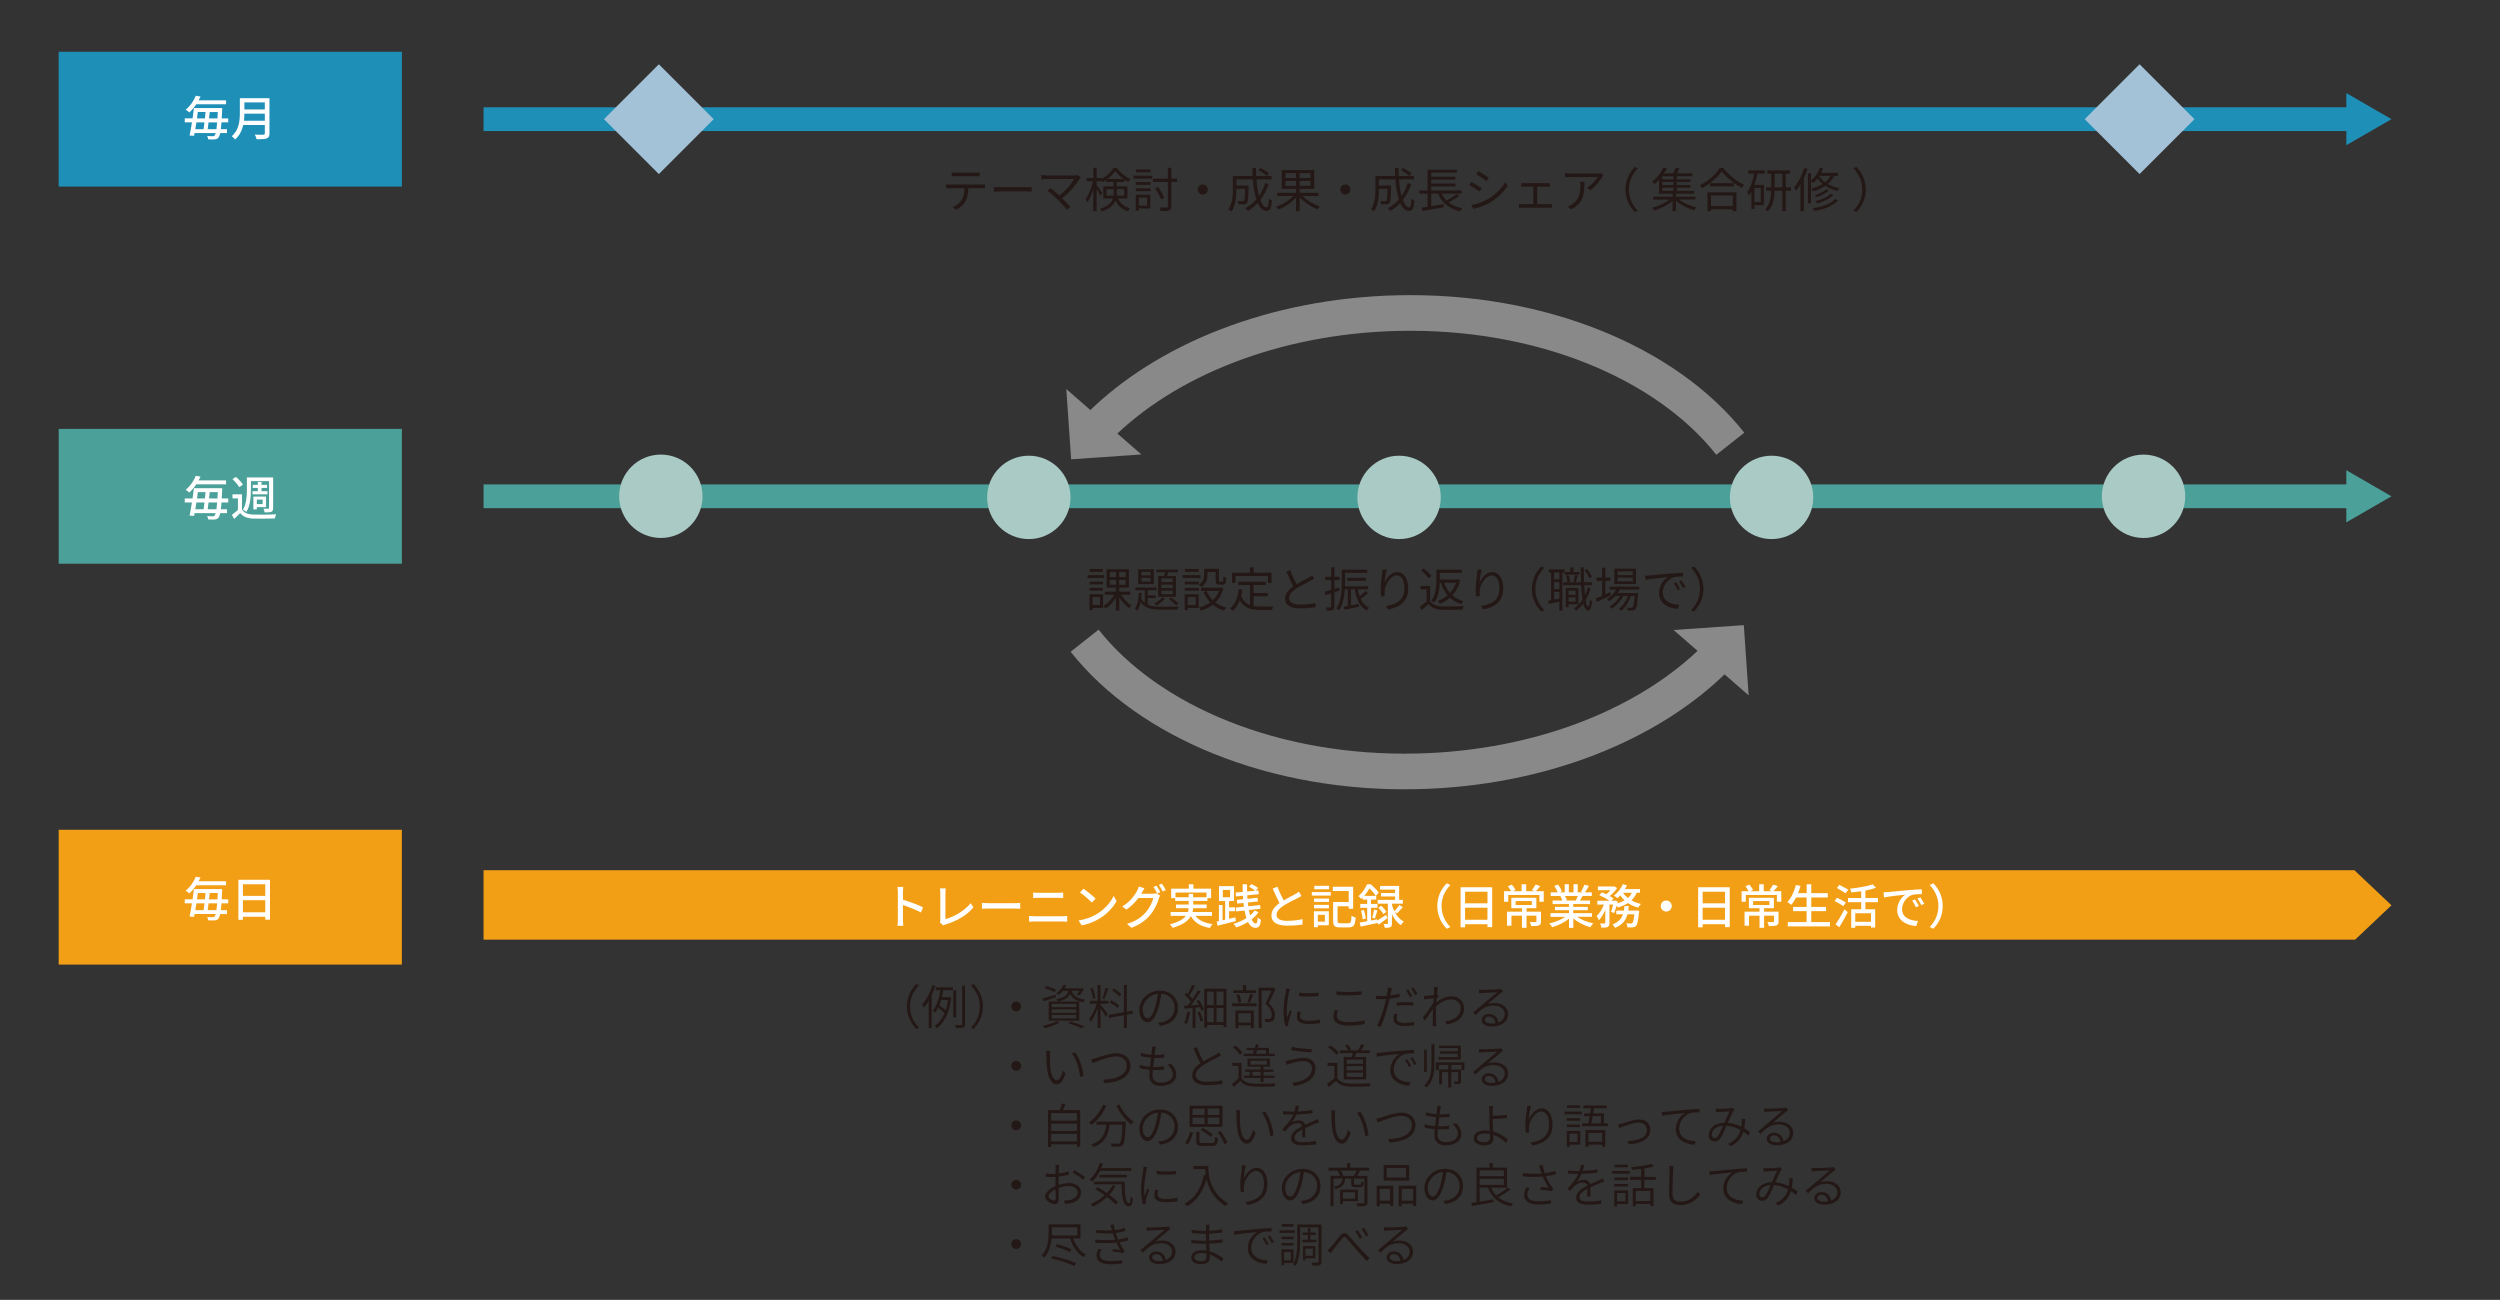 <?xml version="1.0" encoding="UTF-8"?>
<svg xmlns="http://www.w3.org/2000/svg" version="1.1" viewBox="0 0 841.89 437.73">
  <rect x="0" y="0" width="841.89" height="437.73" fill="#333333" stroke="none"/>
  <defs>
    <style>
      .cls-1 {
        fill: #a3c2d8;
      }

      .cls-1, .cls-2, .cls-3, .cls-4, .cls-5, .cls-6, .cls-7, .cls-8 {
        stroke-width: 0px;
      }

      .cls-2 {
        fill: #1e8fb6;
      }

      .cls-3 {
        fill: #aacbc5;
      }

      .cls-4 {
        fill: #4ba199;
      }

      .cls-9 {
        stroke: #4ba199;
      }

      .cls-9, .cls-10 {
        stroke-width: 8px;
      }

      .cls-9, .cls-10, .cls-11 {
        fill: none;
        stroke-miterlimit: 10;
      }

      .cls-10 {
        stroke: #1e8fb6;
      }

      .cls-5 {
        fill: #f39f15;
      }

      .cls-6 {
        fill: #898989;
      }

      .cls-11 {
        stroke: #898989;
        stroke-width: 12px;
      }

      .cls-7 {
        fill: #fff;
      }

      .cls-8 {
        fill: #231815;
      }
    </style>
  </defs>
  <g id="_レイヤー_1" data-name="レイヤー 1">
    <rect class="cls-2" x="19.76" y="17.43" width="115.57" height="45.4"/>
  </g>
  <g id="_文字" data-name="文字">
    <rect class="cls-5" x="19.76" y="279.43" width="115.57" height="45.4"/>
    <g>
      <path class="cls-7" d="M74.59,304.21c-.06.91-.14,1.66-.21,2.29h2.06v1.31h-2.29c-.14.75-.34,1.2-.54,1.46-.35.46-.74.61-1.28.67-.5.05-1.35.03-2.23-.02-.02-.32-.16-.82-.34-1.14.85.08,1.57.1,1.91.1.3,0,.46-.05.62-.26.13-.14.24-.4.35-.82h-7.11c-.06.34-.11.66-.18.94l-1.51-.11c.26-1.18.54-2.78.8-4.43h-2.42v-1.34h2.63c.18-1.2.34-2.4.45-3.46h9.54s-.02.5-.03.69c-.05,1.02-.1,1.95-.14,2.77h2.19v1.34h-2.29ZM66.09,298.11c-.64.98-1.41,1.92-2.35,2.77-.27-.32-.85-.74-1.23-.93,1.7-1.36,2.82-3.2,3.42-4.72l1.6.29c-.19.42-.4.83-.64,1.26h9.24v1.33h-10.04ZM66.14,304.21c-.11.78-.24,1.57-.37,2.29h2.79c.1-.69.21-1.47.3-2.29h-2.72ZM66.63,300.72c-.1.69-.19,1.42-.29,2.14h2.67c.08-.74.14-1.46.21-2.14h-2.59ZM72.89,306.5c.08-.61.16-1.36.24-2.29h-2.9c-.1.82-.19,1.62-.29,2.29h2.95ZM73.23,302.87c.03-.64.08-1.36.11-2.14h-2.72c-.06.69-.14,1.41-.22,2.14h2.83Z"/>
      <path class="cls-7" d="M90.92,296.27v13.43h-1.58v-.98h-7.54v1.04h-1.52v-13.49h10.64ZM81.8,297.78v3.91h7.54v-3.91h-7.54ZM89.34,307.22v-4.07h-7.54v4.07h7.54Z"/>
    </g>
    <rect class="cls-4" x="19.76" y="144.43" width="115.57" height="45.4"/>
    <g>
      <path class="cls-7" d="M74.59,169.21c-.06.91-.14,1.66-.21,2.29h2.06v1.31h-2.29c-.14.75-.34,1.2-.54,1.46-.35.46-.74.61-1.28.67-.5.05-1.35.03-2.23-.02-.02-.32-.16-.82-.34-1.14.85.08,1.57.1,1.91.1.3,0,.46-.05.62-.26.13-.14.24-.4.35-.82h-7.11c-.06.34-.11.66-.18.94l-1.51-.11c.26-1.18.54-2.78.8-4.43h-2.42v-1.34h2.63c.18-1.2.34-2.4.45-3.46h9.54s-.02.5-.03.69c-.05,1.02-.1,1.95-.14,2.77h2.19v1.34h-2.29ZM66.09,163.11c-.64.98-1.41,1.92-2.35,2.77-.27-.32-.85-.74-1.23-.93,1.7-1.36,2.82-3.2,3.42-4.72l1.6.29c-.19.42-.4.83-.64,1.26h9.24v1.33h-10.04ZM66.14,169.21c-.11.78-.24,1.57-.37,2.29h2.79c.1-.69.21-1.47.3-2.29h-2.72ZM66.63,165.72c-.1.69-.19,1.42-.29,2.14h2.67c.08-.74.14-1.46.21-2.14h-2.59ZM72.89,171.5c.08-.61.16-1.36.24-2.29h-2.9c-.1.82-.19,1.62-.29,2.29h2.95ZM73.23,167.87c.03-.64.08-1.36.11-2.14h-2.72c-.06.69-.14,1.41-.22,2.14h2.83Z"/>
      <path class="cls-7" d="M81.49,171.58c.71,1.14,2.02,1.65,3.78,1.71,1.86.08,5.67.03,7.72-.11-.14.34-.37.98-.45,1.41-1.89.08-5.36.11-7.25.05-2.02-.08-3.41-.62-4.39-1.86-.64.66-1.31,1.31-2.06,2l-.75-1.41c.62-.45,1.36-1.06,2.03-1.66v-3.87h-1.83v-1.38h3.2v5.12ZM80.55,164.07c-.4-.78-1.38-1.92-2.27-2.72l1.18-.74c.9.75,1.91,1.82,2.35,2.61l-1.26.85ZM84.49,164.91c0,2.22-.19,5.39-1.52,7.49-.24-.24-.85-.61-1.17-.77,1.22-1.94,1.34-4.72,1.34-6.72v-4.13h8.84v10.26c0,.7-.14,1.07-.59,1.3-.46.21-1.17.22-2.27.22-.05-.35-.22-.93-.4-1.26.71.03,1.39.03,1.6.03.22-.02.29-.08.29-.3v-9h-6.11v2.88ZM86.82,165.42v-1.1h-1.71v-1.04h1.71v-.99h1.25v.99h1.87v1.04h-1.87v1.1h1.99v1.04h-5.04v-1.04h1.81ZM86.49,171.55h-1.17v-4.32h4.27v3.55h-3.11v.77ZM86.49,168.25v1.49h1.95v-1.49h-1.95Z"/>
    </g>
    <g>
      <line class="cls-9" x1="162.84" y1="167.13" x2="792.71" y2="167.13"/>
      <polygon class="cls-4" points="790.14 175.9 805.34 167.13 790.14 158.35 790.14 175.9"/>
    </g>
    <g>
      <path class="cls-7" d="M74.59,41.21c-.06.91-.14,1.66-.21,2.29h2.06v1.31h-2.29c-.14.75-.34,1.2-.54,1.46-.35.46-.74.61-1.28.67-.5.05-1.35.03-2.23-.02-.02-.32-.16-.82-.34-1.14.85.08,1.57.1,1.91.1.3,0,.46-.05.62-.26.13-.14.24-.4.35-.82h-7.11c-.06.34-.11.66-.18.94l-1.51-.11c.26-1.18.54-2.78.8-4.43h-2.42v-1.34h2.63c.18-1.2.34-2.4.45-3.46h9.54s-.02.5-.03.69c-.05,1.02-.1,1.95-.14,2.77h2.19v1.34h-2.29ZM66.09,35.11c-.64.98-1.41,1.92-2.35,2.77-.27-.32-.85-.74-1.23-.93,1.7-1.36,2.82-3.2,3.42-4.72l1.6.29c-.19.42-.4.83-.64,1.26h9.24v1.33h-10.04ZM66.14,41.21c-.11.78-.24,1.57-.37,2.29h2.79c.1-.69.21-1.47.3-2.29h-2.72ZM66.63,37.72c-.1.69-.19,1.42-.29,2.14h2.67c.08-.74.14-1.46.21-2.14h-2.59ZM72.89,43.5c.08-.61.16-1.36.24-2.29h-2.9c-.1.82-.19,1.62-.29,2.29h2.95ZM73.23,39.87c.03-.64.08-1.36.11-2.14h-2.72c-.06.69-.14,1.41-.22,2.14h2.83Z"/>
      <path class="cls-7" d="M90.75,44.93c0,.96-.26,1.42-.9,1.67-.67.27-1.76.3-3.42.3-.1-.43-.38-1.15-.64-1.57,1.25.06,2.53.05,2.91.03.35,0,.48-.13.48-.46v-2.8h-7.27c-.42,1.79-1.22,3.57-2.74,4.87-.22-.32-.8-.86-1.14-1.09,2.5-2.14,2.74-5.28,2.74-7.79v-5.03h9.97v11.88ZM89.18,40.65v-2.37h-6.88c0,.74-.05,1.54-.14,2.37h7.03ZM82.3,34.49v2.37h6.88v-2.37h-6.88Z"/>
    </g>
    <g>
      <line class="cls-10" x1="162.84" y1="40.13" x2="792.71" y2="40.13"/>
      <polygon class="cls-2" points="790.14 48.9 805.34 40.13 790.14 31.35 790.14 48.9"/>
    </g>
    <circle class="cls-3" cx="222.54" cy="167.12" r="14.04"/>
    <circle class="cls-3" cx="346.46" cy="167.5" r="14.04"/>
    <circle class="cls-3" cx="596.59" cy="167.5" r="14.04"/>
    <circle class="cls-3" cx="471.15" cy="167.5" r="14.04"/>
    <circle class="cls-3" cx="721.85" cy="167.13" r="14.04"/>
    <rect class="cls-1" x="208.8" y="27.06" width="26.14" height="26.14" transform="translate(93.36 -145.13) rotate(45)"/>
    <rect class="cls-1" x="707.45" y="27.06" width="26.14" height="26.14" transform="translate(239.41 -497.73) rotate(45)"/>
    <polygon class="cls-5" points="805.34 304.86 795.91 313.78 793.11 316.43 162.84 316.43 162.84 293.04 792.85 293.04 795.91 295.94 805.34 304.86"/>
    <g>
      <path class="cls-8" d="M319.97,62.15h10.48c.34,0,.86-.02,1.25-.08v1.33c-.35-.02-.86-.03-1.25-.03h-4.35c-.05,1.73-.3,3.19-.94,4.37-.58,1.07-1.79,2.22-3.15,2.93l-1.18-.88c1.25-.51,2.4-1.44,3.03-2.45.7-1.12.88-2.46.93-3.97h-4.8c-.48,0-.94,0-1.39.03v-1.33c.45.05.9.08,1.39.08ZM321.94,58.15h6.48c.45,0,1.02-.03,1.49-.1v1.33c-.46-.03-1.02-.05-1.49-.05h-6.47c-.53,0-1.06.02-1.46.05v-1.33c.45.05.93.1,1.44.1Z"/>
      <path class="cls-8" d="M336.91,63.05h8.77c.8,0,1.38-.05,1.73-.08v1.57c-.32-.02-.99-.08-1.71-.08h-8.79c-.88,0-1.73.03-2.22.08v-1.57c.48.03,1.33.08,2.22.08Z"/>
      <path class="cls-8" d="M363.52,60.25c-1.15,1.87-3.18,4.48-5.83,6.5.96.96,2.1,2.16,2.74,2.95l-1.17.93c-.59-.82-1.87-2.22-2.88-3.27-.96-.96-2.82-2.56-3.67-3.15l1.04-.85c.59.43,1.91,1.5,2.99,2.48,2.35-1.76,4.19-4.11,4.99-5.55h-9.41c-.62,0-1.31.06-1.63.1v-1.44c.45.06,1.07.13,1.63.13h9.54c.45,0,.82-.05,1.04-.13l1.01.82c-.16.18-.3.35-.4.5Z"/>
      <path class="cls-8" d="M376.51,66.86c.91,1.92,2.19,2.71,4.03,3.33-.27.26-.56.67-.69,1.01-1.91-.74-3.23-1.66-4.18-3.67-.58,1.44-1.84,2.75-4.58,3.67-.1-.26-.43-.7-.64-.9,2.79-.88,3.89-2.11,4.31-3.44h-3.22v-4.11h3.46v-1.47h-2.43v-.74c-.43.3-.88.58-1.34.82-.05-.13-.13-.27-.21-.42v.1h-1.73v1.2c.45.58,1.66,2.32,1.92,2.74l-.66.94c-.22-.51-.79-1.52-1.26-2.3v7.49h-1.12v-7.4c-.53,1.73-1.23,3.38-1.95,4.4-.14-.3-.43-.77-.62-1.04.99-1.34,2-3.86,2.48-6.03h-2.14v-1.1h2.24v-3.43h1.12v3.43h1.73v.27c1.65-.88,3.19-2.31,3.97-3.67h1.07c1.14,1.58,2.91,3.01,4.59,3.75-.22.29-.48.7-.64,1.04-.45-.24-.91-.53-1.38-.85v.8h-2.56v1.47h3.59v4.11h-3.15ZM374.98,65.88c.02-.27.03-.56.03-.83v-1.34h-2.4v2.18h2.37ZM378.34,60.26c-1.07-.78-2.1-1.76-2.75-2.67-.61.9-1.55,1.86-2.64,2.67h5.39ZM376.08,63.7v1.38c0,.27-.02.53-.03.8h2.53v-2.18h-2.5Z"/>
      <path class="cls-8" d="M381.73,59.16h6.29v.98h-6.29v-.98ZM387.39,70.2h-3.87v.74h-1.06v-5.36h4.93v4.63ZM382.48,61.32h4.96v.94h-4.96v-.94ZM382.48,63.43h4.96v.96h-4.96v-.96ZM387.44,58.02h-4.88v-.96h4.88v.96ZM383.52,66.55v2.69h2.8v-2.69h-2.8ZM396.4,61.3h-1.95v8.16c0,.85-.21,1.2-.72,1.41-.51.21-1.46.22-2.83.22-.06-.32-.26-.9-.45-1.23,1.1.03,2.13.02,2.43.02.3-.02.42-.1.42-.42v-8.16h-5.06v-1.14h5.06v-3.65h1.15v3.65h1.95v1.14ZM391.01,67.15c-.37-1.01-1.22-2.58-2.02-3.73l.99-.48c.83,1.12,1.7,2.64,2.05,3.67l-1.02.54Z"/>
      <path class="cls-8" d="M406.75,63.82c0,.94-.75,1.7-1.7,1.7s-1.7-.75-1.7-1.7.75-1.7,1.7-1.7,1.7.75,1.7,1.7Z"/>
      <path class="cls-8" d="M427.25,61.93c-.69,2.06-1.63,3.89-2.82,5.41.59,1.57,1.33,2.48,2.14,2.48.45,0,.64-.83.75-2.96.27.27.7.54,1.02.64-.22,2.72-.66,3.51-1.87,3.51s-2.19-.98-2.93-2.62c-.96,1.04-2.06,1.94-3.3,2.66-.18-.24-.59-.72-.86-.94,1.42-.77,2.66-1.76,3.68-2.96-.58-1.81-.96-4.16-1.17-6.74h-5.52v2.08h4.08v.51c-.08,3.58-.18,4.93-.51,5.35-.24.3-.51.42-.96.46-.4.03-1.12.03-1.9,0-.02-.37-.14-.82-.34-1.12.74.06,1.42.08,1.7.08.22,0,.38-.03.48-.18.22-.24.3-1.25.37-4h-2.91v.13c0,2.24-.24,5.46-1.68,7.54-.21-.24-.72-.66-.99-.8,1.31-1.95,1.46-4.69,1.46-6.75v-4.47h6.67c-.06-.88-.08-1.78-.1-2.69h1.23c0,.93.02,1.82.06,2.69h5.17v1.17h-5.09c.16,2.13.45,4.03.88,5.55.87-1.26,1.55-2.71,2.05-4.32l1.2.3ZM424.48,56.58c.99.5,2.24,1.26,2.87,1.82l-.74.82c-.61-.56-1.82-1.38-2.83-1.92l.7-.72Z"/>
      <path class="cls-8" d="M438.67,66.04c1.47,1.47,3.76,2.82,5.78,3.49-.27.24-.64.7-.82.99-2.03-.82-4.39-2.37-5.95-4.07v4.67h-1.23v-4.59c-1.54,1.74-3.87,3.27-5.96,4.05-.16-.27-.54-.74-.8-.98,2.08-.67,4.35-2.05,5.76-3.57h-5.36v-1.1h6.35v-1.34h-4.8v-6.32h10.93v6.32h-4.9v1.34h6.35v1.1h-5.36ZM432.85,59.94h3.6v-1.63h-3.6v1.63ZM436.45,62.57v-1.65h-3.6v1.65h3.6ZM441.31,58.31h-3.63v1.63h3.63v-1.63ZM441.31,60.92h-3.63v1.65h3.63v-1.65Z"/>
      <path class="cls-8" d="M454.75,63.82c0,.94-.75,1.7-1.7,1.7s-1.7-.75-1.7-1.7.75-1.7,1.7-1.7,1.7.75,1.7,1.7Z"/>
      <path class="cls-8" d="M475.25,61.93c-.69,2.06-1.63,3.89-2.82,5.41.59,1.57,1.33,2.48,2.14,2.48.45,0,.64-.83.75-2.96.27.27.7.54,1.02.64-.22,2.72-.66,3.51-1.87,3.51s-2.19-.98-2.93-2.62c-.96,1.04-2.06,1.94-3.3,2.66-.18-.24-.59-.72-.86-.94,1.42-.77,2.66-1.76,3.68-2.96-.58-1.81-.96-4.16-1.17-6.74h-5.52v2.08h4.08v.51c-.08,3.58-.18,4.93-.51,5.35-.24.3-.51.42-.96.46-.4.03-1.12.03-1.9,0-.02-.37-.14-.82-.34-1.12.74.06,1.42.08,1.7.08.22,0,.38-.03.48-.18.22-.24.3-1.25.37-4h-2.91v.13c0,2.24-.24,5.46-1.68,7.54-.21-.24-.72-.66-.99-.8,1.31-1.95,1.46-4.69,1.46-6.75v-4.47h6.67c-.06-.88-.08-1.78-.1-2.69h1.23c0,.93.02,1.82.06,2.69h5.17v1.17h-5.09c.16,2.13.45,4.03.88,5.55.87-1.26,1.55-2.71,2.05-4.32l1.2.3ZM472.48,56.58c.99.5,2.24,1.26,2.87,1.82l-.74.82c-.61-.56-1.82-1.38-2.83-1.92l.7-.72Z"/>
      <path class="cls-8" d="M491.46,65.98c-1.07.78-2.43,1.6-3.6,2.18,1.22.94,2.74,1.6,4.56,1.97-.26.22-.59.72-.74,1.04-3.67-.85-6.1-2.85-7.44-5.97h-2.27v4.23c1.33-.22,2.79-.46,4.19-.7l.05,1.06c-2.54.45-5.28.91-7.19,1.23l-.3-1.09c.58-.08,1.28-.19,2.03-.3v-4.42h-2.8v-1.07h2.8v-6.98h9.86v1.01h-8.64v1.33h8.16v.98h-8.16v1.33h8.16v.98h-8.16v1.36h10.2v1.07h-6.71c.42.86.96,1.63,1.65,2.31,1.14-.62,2.54-1.47,3.38-2.16l.98.64Z"/>
      <path class="cls-8" d="M498.98,63.37l-.74,1.12c-.78-.58-2.53-1.7-3.49-2.19l.7-1.09c.94.51,2.82,1.65,3.52,2.16ZM500.83,67.18c2.66-1.52,4.77-3.6,6.07-5.86l.77,1.31c-1.38,2.16-3.6,4.23-6.15,5.73-1.62.93-3.83,1.68-5.31,1.98l-.74-1.3c1.76-.3,3.75-.94,5.36-1.87ZM501.35,59.86l-.75,1.09c-.77-.58-2.5-1.73-3.44-2.27l.72-1.07c.94.53,2.79,1.74,3.47,2.26Z"/>
      <path class="cls-8" d="M513.42,61.69h7.36c.4,0,.8-.03,1.14-.06v1.28c-.35-.03-.77-.05-1.14-.05h-3.12v5.89h3.87c.38,0,.75-.03,1.07-.08v1.34c-.32-.03-.82-.05-1.07-.05h-8.85c-.35,0-.77.02-1.15.05v-1.34c.37.05.78.08,1.15.08h3.68v-5.89h-2.95c-.26,0-.77.02-1.1.05v-1.28c.34.05.85.06,1.1.06Z"/>
      <path class="cls-8" d="M539.52,59.65c-.64,1.09-2.16,3.15-3.99,4.42l-1.06-.85c1.47-.85,2.98-2.59,3.51-3.59h-9.12c-.59,0-1.2.03-1.82.1v-1.46c.56.08,1.23.14,1.82.14h9.19c.3,0,.88-.05,1.12-.1l.78.75c-.11.16-.32.4-.43.58ZM529.1,70.49l-1.18-.96c.45-.14.99-.4,1.44-.72,2.48-1.52,2.83-3.79,2.83-6.47,0-.38-.02-.74-.06-1.15h1.44c0,4.34-.38,7.27-4.47,9.3Z"/>
      <path class="cls-8" d="M550.56,56.2l.96.5c-1.84,1.9-2.98,4.27-2.98,7.12s1.14,5.22,2.98,7.12l-.96.5c-1.92-1.95-3.18-4.5-3.18-7.62s1.26-5.67,3.18-7.62Z"/>
      <path class="cls-8" d="M565.43,67.21c1.5,1.15,3.83,2.14,5.84,2.64-.26.24-.59.67-.77.98-2.07-.61-4.48-1.81-6.11-3.19v3.46h-1.17v-3.43c-1.63,1.39-4.03,2.63-6.07,3.27-.18-.3-.53-.75-.78-.98,2.02-.51,4.34-1.57,5.86-2.75h-5.47v-.98h6.47v-.99h-4.53v-4.71c-.46.5-.96.99-1.5,1.44-.19-.27-.59-.62-.85-.78,1.78-1.39,3.07-3.27,3.78-4.71l1.23.24c-.29.54-.62,1.1-1.01,1.68h3.09c.32-.61.66-1.36.83-1.9l1.33.19c-.32.59-.66,1.2-.96,1.71h5.25v.94h-5.22v1.07h4.59v.85h-4.59v1.06h4.64v.85h-4.64v1.1h5.84v.96h-6.11v.99h6.56v.98h-5.52ZM563.52,59.35h-3.73v1.07h3.73v-1.07ZM563.52,61.27h-3.73v1.06h3.73v-1.06ZM559.79,64.28h3.73v-1.1h-3.73v1.1Z"/>
      <path class="cls-8" d="M580.34,56.55c1.7,2.35,4.51,4.58,7.03,5.71-.29.27-.58.69-.78,1.02-2.48-1.3-5.28-3.54-6.77-5.59-1.31,1.95-3.91,4.23-6.64,5.68-.14-.27-.46-.69-.74-.94,2.79-1.41,5.46-3.84,6.71-5.89h1.2ZM575.01,64.76h9.73v6.37h-1.22v-.66h-7.35v.66h-1.17v-6.37ZM583.86,61.7v1.06h-8.02v-1.06h8.02ZM576.18,65.83v3.57h7.35v-3.57h-7.35Z"/>
      <path class="cls-8" d="M588.7,57.38h5.6v1.09h-2.48c-.26,1.31-.59,2.61-.99,3.79h3.19v6.85h-3.22v1.28h-1.01v-5.76c-.26.46-.53.9-.83,1.28-.08-.27-.35-.94-.54-1.26,1.12-1.5,1.86-3.75,2.29-6.18h-2v-1.09ZM592.96,63.32h-2.16v4.72h2.16v-4.72ZM603.14,64.23h-1.79v6.88h-1.14v-6.88h-2.61c-.05,2.43-.46,5.09-2.27,6.96-.19-.21-.62-.54-.9-.69,1.63-1.71,1.98-4.13,2.03-6.27h-1.75v-1.14h1.76v-4.59h-1.31v-1.12h7.67v1.12h-1.49v4.59h1.79v1.14ZM600.21,63.1v-4.59h-2.59v4.59h2.59Z"/>
      <path class="cls-8" d="M608.7,56.9c-.35,1.06-.77,2.1-1.23,3.09v11.12h-1.15v-8.95c-.48.78-.99,1.52-1.52,2.14-.1-.29-.42-.93-.62-1.22,1.39-1.58,2.66-4.02,3.43-6.5l1.1.3ZM617.7,59.22c-.54,1.07-1.28,1.97-2.18,2.72,1.09.64,2.42,1.14,3.97,1.42-.21.24-.51.67-.66.96-1.65-.37-3.04-.98-4.16-1.73-1.18.82-2.56,1.41-4.05,1.87-.14-.24-.5-.7-.72-.93,1.44-.37,2.75-.9,3.87-1.6-.72-.58-1.28-1.22-1.71-1.84-.45.58-.91,1.09-1.39,1.52-.16-.16-.54-.46-.8-.64v7.49h-1.04v-10.07h1.04v2.43c1.25-1.06,2.37-2.67,3.01-4.34l1.07.27c-.21.5-.43.99-.7,1.47h5.73v.98h-1.28ZM619.01,67.43c-1.58,1.89-4.56,3.02-7.94,3.62-.13-.29-.4-.7-.62-.94,3.22-.48,6.12-1.49,7.54-3.1l1.02.43ZM615.89,64.09c-.98,1.01-2.61,1.84-4.11,2.34-.18-.21-.43-.51-.67-.7,1.42-.42,3.03-1.15,3.87-2l.91.37ZM617.41,65.62c-1.23,1.33-3.34,2.32-5.47,2.91-.14-.24-.4-.59-.62-.78,2.02-.48,4.11-1.38,5.19-2.5l.91.37ZM612.64,59.27c.45.74,1.1,1.44,1.97,2.08.75-.59,1.38-1.3,1.84-2.13h-3.78l-.03.05Z"/>
      <path class="cls-8" d="M625.12,71.44l-.96-.5c1.84-1.9,2.98-4.27,2.98-7.12s-1.14-5.22-2.98-7.12l.96-.5c1.92,1.95,3.19,4.5,3.19,7.62s-1.26,5.67-3.19,7.62Z"/>
    </g>
    <g>
      <path class="cls-8" d="M371.86,194.66h-5.63v-.98h5.63v.98ZM371.46,204.73h-3.54v.74h-1.01v-5.36h4.55v4.63ZM371.44,196.79h-4.51v-.94h4.51v.94ZM366.93,197.96h4.51v.96h-4.51v-.96ZM371.39,192.55h-4.39v-.96h4.39v.96ZM367.92,201.08v2.69h2.51v-2.69h-2.51ZM377.54,200.3c.86,1.41,2.26,2.87,3.49,3.62-.26.21-.64.62-.82.9-1.12-.82-2.37-2.24-3.27-3.7v4.51h-1.15v-4.42c-.91,1.54-2.18,2.93-3.46,3.71-.18-.26-.54-.69-.78-.9,1.38-.75,2.8-2.21,3.68-3.73h-3.17v-1.07h3.73v-1.33h-3.14v-6.19h7.51v6.19h-3.22v1.33h3.7v1.07h-3.11ZM373.73,194.31h2.11v-1.63h-2.11v1.63ZM373.73,196.92h2.11v-1.65h-2.11v1.65ZM379.06,192.68h-2.18v1.63h2.18v-1.63ZM379.06,195.27h-2.18v1.65h2.18v-1.65Z"/>
      <path class="cls-8" d="M386.53,203.66c1.26.54,2.9.64,4.87.66.7,0,4.64,0,5.57-.03-.18.26-.37.7-.43,1.02h-5.14c-3.46,0-5.84-.38-7.28-2.53-.22,1.15-.61,2.18-1.22,2.91-.14-.22-.5-.59-.75-.77.96-1.15,1.23-3.3,1.31-5.25h.99c-.03.61-.06,1.23-.13,1.82.3.66.7,1.17,1.18,1.55v-4.26h-3.17v-.93h7.17v.93h-2.98v1.71h2.71v.91h-2.71v2.24ZM388.56,196.7h-5.28v-4.99h5.28v4.99ZM387.47,192.58h-3.12v1.18h3.12v-1.18ZM387.47,194.6h-3.12v1.22h3.12v-1.22ZM392.34,201.56c-.69.88-1.83,1.78-2.83,2.35-.18-.19-.56-.59-.8-.75,1.01-.46,2.03-1.18,2.64-1.92l.99.32ZM392.04,193.94c.13-.38.26-.82.35-1.22h-2.98v-.91h7.23v.91h-3.15c-.14.42-.3.85-.45,1.22h2.96v7.03h-5.99v-7.03h2.02ZM394.9,194.82h-3.81v1.2h3.81v-1.2ZM394.9,196.86h-3.81v1.18h3.81v-1.18ZM394.9,198.89h-3.81v1.2h3.81v-1.2ZM394.37,201.23c.93.56,1.97,1.44,2.5,2.05l-.87.56c-.53-.64-1.57-1.55-2.45-2.15l.82-.46Z"/>
      <path class="cls-8" d="M404.26,194.66h-6.03v-.98h6.03v.98ZM403.7,204.73h-3.71v.74h-1.04v-5.36h4.75v4.63ZM398.98,195.85h4.74v.94h-4.74v-.94ZM398.98,197.96h4.74v.96h-4.74v-.96ZM403.66,192.55h-4.61v-.96h4.61v.96ZM399.98,201.08v2.69h2.67v-2.69h-2.67ZM406.64,193.48c0,1.38-.35,3.06-2.05,4.18-.18-.21-.62-.62-.87-.78,1.54-.98,1.78-2.3,1.78-3.41v-1.92h4.99v3.91c0,.35.05.42.3.42h.8c.29,0,.35-.21.38-1.74.22.19.69.37.99.43-.1,1.87-.38,2.34-1.23,2.34h-1.1c-.98,0-1.26-.3-1.26-1.44v-2.85h-2.74v.88ZM412.02,198.17c-.54,1.97-1.49,3.52-2.71,4.72,1.04.78,2.27,1.38,3.68,1.73-.26.24-.61.72-.77,1.01-1.46-.43-2.72-1.09-3.81-1.97-1.18.91-2.56,1.55-4.02,1.98-.11-.29-.42-.8-.64-1.04,1.36-.35,2.66-.93,3.78-1.76-.95-.98-1.7-2.15-2.24-3.49l1.06-.32c.46,1.17,1.17,2.21,2.06,3.09.9-.85,1.62-1.89,2.1-3.12h-6.05v-1.09h6.58l.21-.05.77.3Z"/>
      <path class="cls-8" d="M422.15,204.06c.78.14,1.66.19,2.59.19.58,0,3.33,0,4.1-.02-.19.29-.4.85-.45,1.2h-3.71c-3.31,0-5.7-.58-7.16-3.28-.56,1.47-1.34,2.66-2.38,3.57-.19-.21-.69-.62-.98-.8,1.78-1.38,2.64-3.65,2.99-6.51l1.22.11c-.1.75-.22,1.46-.38,2.13.61,1.68,1.63,2.59,2.95,3.09v-6.71h-3.97v-1.12h9.27v1.12h-4.08v2.66h4.74v1.1h-4.74v3.27ZM416.08,196.33h-1.17v-3.46h6v-1.82h1.23v1.82h6.05v3.46h-1.22v-2.34h-10.9v2.34Z"/>
      <path class="cls-8" d="M436.63,196.73c1.5-.91,3.23-1.76,4.11-2.24.46-.27.8-.48,1.14-.75l.71,1.14c-.37.22-.77.43-1.23.67-1.09.56-3.3,1.62-4.87,2.66-1.49.96-2.38,2.02-2.38,3.23,0,1.33,1.27,2.16,3.79,2.16,1.75,0,3.87-.22,5.12-.54v1.42c-1.22.21-3.06.4-5.06.4-3.01,0-5.19-.9-5.19-3.3,0-1.65,1.06-2.95,2.77-4.15-.74-1.31-1.58-3.19-2.32-4.93l1.26-.53c.64,1.76,1.44,3.49,2.14,4.75Z"/>
      <path class="cls-8" d="M449.38,199.45v4.82c0,.64-.14.98-.54,1.17-.38.18-.99.22-1.99.21-.05-.27-.19-.77-.35-1.09.69.02,1.31.02,1.51,0,.19,0,.27-.05.27-.29v-4.47l-1.9.62-.3-1.15c.61-.16,1.38-.4,2.21-.66v-3.28h-2v-1.09h2v-3.2h1.1v3.2h1.71v1.09h-1.71v2.95c.53-.16,1.06-.34,1.58-.51l.16,1.1-1.75.58ZM460.65,199.75c-.75.67-1.67,1.41-2.45,1.94.64,1.36,1.55,2.39,2.87,2.96-.24.21-.58.66-.75.96-2.4-1.2-3.55-3.73-4.08-7.17h-1.31v5.41c.83-.14,1.74-.32,2.64-.5l.1.98c-1.75.35-3.54.74-4.91,1.01l-.27-1.04,1.38-.24v-5.62h-.98c-.14,2.38-.62,5.15-1.98,7.14-.18-.19-.66-.54-.91-.66,1.68-2.5,1.84-6,1.84-8.56v-4.53h8.61v1.06h-7.49v3.49c0,.34,0,.67-.02,1.04h7.8v1.02h-3.46c.14.86.34,1.66.61,2.38.7-.56,1.49-1.28,1.98-1.82l.8.75ZM453.7,195.59v-1.01h6.29v1.01h-6.29Z"/>
      <path class="cls-8" d="M466.23,196.25c.66-1.63,2.32-3.63,4.35-3.63s3.65,2.13,3.65,5.49c0,4.45-2.79,6.4-6.75,7.12l-.75-1.15c3.47-.51,6.19-1.94,6.19-5.95,0-2.53-.86-4.35-2.55-4.35-2,0-3.86,2.91-4.05,5.01-.08.62-.06,1.17.03,1.97l-1.23.1c-.08-.61-.18-1.5-.18-2.54,0-1.52.3-3.87.5-5.17.06-.48.1-.94.13-1.38l1.41.05c-.34,1.17-.66,3.33-.75,4.45Z"/>
      <path class="cls-8" d="M481.57,202.41c.78,1.18,2.21,1.71,4.13,1.79,1.75.06,5.33.02,7.22-.11-.14.29-.34.85-.4,1.22-1.74.06-5.06.1-6.82.03-2.13-.08-3.62-.64-4.64-1.89-.72.67-1.47,1.36-2.27,2.05l-.64-1.18c.72-.5,1.54-1.18,2.27-1.84v-4.05h-2.03v-1.12h3.19v5.11ZM481.1,194.74c-.5-.78-1.58-1.89-2.58-2.62l.88-.7c.99.72,2.11,1.78,2.61,2.56l-.91.77ZM484.83,196.23c-.05,2.15-.42,4.85-1.87,6.75-.18-.21-.69-.56-.96-.66,1.55-2,1.7-4.77,1.7-6.83v-3.67h8.58v1.1h-7.43v2.24h5.94l.22-.05.75.26c-.51,2.11-1.44,3.81-2.64,5.12,1.02.9,2.27,1.58,3.73,1.98-.27.24-.61.69-.77,1.02-1.49-.48-2.74-1.23-3.78-2.19-1.02.9-2.19,1.58-3.43,2.05-.14-.29-.45-.75-.67-.99,1.17-.38,2.3-1.02,3.28-1.9-.99-1.17-1.74-2.59-2.29-4.24h-.37ZM486.32,196.23c.46,1.31,1.12,2.48,1.98,3.46.86-.96,1.55-2.11,2.02-3.46h-4Z"/>
      <path class="cls-8" d="M498.23,196.25c.66-1.63,2.32-3.63,4.35-3.63s3.65,2.13,3.65,5.49c0,4.45-2.79,6.4-6.75,7.12l-.75-1.15c3.47-.51,6.19-1.94,6.19-5.95,0-2.53-.86-4.35-2.55-4.35-2,0-3.86,2.91-4.05,5.01-.08.62-.06,1.17.03,1.97l-1.23.1c-.08-.61-.18-1.5-.18-2.54,0-1.52.3-3.87.5-5.17.06-.48.1-.94.13-1.38l1.41.05c-.34,1.17-.66,3.33-.75,4.45Z"/>
      <path class="cls-8" d="M519.06,190.73l.96.5c-1.84,1.9-2.98,4.27-2.98,7.12s1.14,5.22,2.98,7.12l-.96.5c-1.92-1.95-3.19-4.5-3.19-7.62s1.26-5.67,3.19-7.62Z"/>
      <path class="cls-8" d="M526.13,192.79v12.85h-1.01v-3.04c-1.28.29-2.54.56-3.57.77l-.21-1.07,1.01-.19v-9.32h-.74v-1.07h5.3v.91h1.89v-1.57h1.06v1.57h2.03v.91h-4.99v-.75h-.77ZM525.12,192.79h-1.76v2.27h1.76v-2.27ZM525.12,196.06h-1.76v2.29h1.76v-2.29ZM525.12,201.56v-2.22h-1.76v2.56l1.76-.34ZM535.64,198.1c-.4,1.5-.96,2.85-1.67,4.02.22,1.33.53,2.11.9,2.13.24,0,.45-.9.54-2.38.18.22.61.51.79.61-.29,2.5-.85,3.15-1.36,3.14-.75-.02-1.3-.86-1.66-2.31-.71.91-1.52,1.7-2.43,2.34-.13-.19-.51-.61-.74-.8,1.15-.74,2.11-1.7,2.9-2.88-.22-1.34-.37-3.01-.46-4.9h-6v-.98h5.95c-.06-1.55-.1-3.25-.11-5.03h1.06c0,1.76.03,3.47.1,5.03h2.66v.98h-2.61c.06,1.26.14,2.4.26,3.39.37-.8.67-1.65.9-2.58l1.01.22ZM528.24,203.48v1.01h-.96v-6.47h4.26v5.46h-3.3ZM528.19,193.65c.29.69.51,1.62.54,2.23l-.88.21c-.02-.61-.22-1.54-.48-2.26l.82-.18ZM528.24,198.92v1.38h2.34v-1.38h-2.34ZM530.58,202.59v-1.42h-2.34v1.42h2.34ZM529.86,195.86c.19-.61.43-1.58.54-2.24l.98.21c-.26.77-.53,1.66-.74,2.24l-.78-.21ZM535.24,194.7c-.29-.74-.98-1.84-1.65-2.64l.82-.43c.7.78,1.39,1.87,1.7,2.61l-.86.46Z"/>
      <path class="cls-8" d="M542.51,200.43c-1.62.82-3.36,1.66-4.71,2.3l-.46-1.17c.61-.26,1.36-.58,2.18-.94v-5.01h-1.87v-1.12h1.87v-3.33h1.1v3.33h1.73v1.12h-1.73v4.5l1.63-.74.26,1.06ZM545.49,198.58c-.21.38-.43.77-.69,1.12h6.88s-.02.32-.05.48c-.24,3.3-.5,4.55-.95,5.01-.24.27-.53.35-.9.4-.35.02-.94.02-1.58-.02,0-.29-.11-.72-.27-.96.59.05,1.12.06,1.36.06.22,0,.37-.02.48-.18.27-.29.51-1.3.72-3.81h-1.25c-.64,1.9-1.89,3.97-3.27,5.01-.19-.24-.56-.51-.85-.69,1.3-.86,2.47-2.59,3.12-4.32h-1.55c-.85,1.65-2.42,3.39-3.89,4.32-.18-.26-.5-.54-.78-.74,1.33-.72,2.74-2.16,3.6-3.59h-1.62c-.64.72-1.36,1.34-2.08,1.82-.16-.19-.58-.58-.82-.74,1.26-.75,2.42-1.89,3.17-3.2h-2.24v-1.01h10.02v1.01h-6.58ZM550.93,196.68h-7.31v-5.17h7.31v5.17ZM549.83,192.41h-5.12v1.26h5.12v-1.26ZM549.83,194.5h-5.12v1.28h5.12v-1.28Z"/>
      <path class="cls-8" d="M555.44,193.81c1.04-.11,4.07-.42,7.01-.66,1.74-.14,3.25-.24,4.32-.29v1.28c-.91,0-2.32.02-3.14.26-2.27.74-3.67,3.17-3.67,5.07,0,3.12,2.91,4.11,5.52,4.21l-.46,1.33c-2.96-.11-6.34-1.7-6.34-5.27,0-2.5,1.52-4.53,2.99-5.41-1.71.19-5.79.58-7.52.94l-.14-1.39c.61-.02,1.12-.05,1.42-.08ZM565.78,198.34l-.82.38c-.37-.77-.83-1.6-1.31-2.26l.82-.35c.37.53.98,1.52,1.31,2.22ZM567.6,197.66l-.83.4c-.38-.78-.85-1.57-1.34-2.24l.79-.37c.38.53,1.02,1.5,1.39,2.21Z"/>
      <path class="cls-8" d="M570.45,205.96l-.96-.5c1.84-1.9,2.98-4.27,2.98-7.12s-1.14-5.22-2.98-7.12l.96-.5c1.92,1.95,3.19,4.5,3.19,7.62s-1.27,5.67-3.19,7.62Z"/>
    </g>
    <g>
      <path class="cls-11" d="M370.12,143.62c22.21-22.22,58.79-37.19,100.48-38.18,48.27-1.14,90.6,16.79,112.09,43.99"/>
      <polygon class="cls-6" points="359.08 131.01 384.36 153.04 360.71 154.67 359.08 131.01"/>
    </g>
    <g>
      <path class="cls-11" d="M577.82,221.57c-22.21,22.22-58.79,37.19-100.48,38.18-48.27,1.14-90.6-16.79-112.09-43.99"/>
      <polygon class="cls-6" points="588.87 234.17 563.59 212.15 587.24 210.52 588.87 234.17"/>
    </g>
    <g>
      <path class="cls-8" d="M308.61,331.34l.86.46c-1.89,1.94-3.01,4.32-3.01,7.14s1.12,5.2,3.01,7.14l-.86.46c-1.95-2-3.19-4.53-3.19-7.6s1.23-5.6,3.19-7.6Z"/>
      <path class="cls-8" d="M315.01,332c-.35,1.07-.78,2.14-1.28,3.17v11.06h-.99v-9.2c-.5.85-1.04,1.62-1.6,2.27-.1-.24-.38-.8-.58-1.06,1.41-1.58,2.69-4.03,3.47-6.51l.98.27ZM315.1,332.49h5.83v.96h-3.25c-.13.77-.29,1.55-.48,2.35h2.35l.19-.03.61.19c-.62,5.19-2.42,8.55-4.85,10.31-.13-.24-.48-.64-.7-.82,1.34-.93,2.48-2.35,3.3-4.29-.54-.54-1.41-1.25-2.19-1.79-.3.61-.67,1.17-1.09,1.65-.14-.21-.45-.54-.66-.72,1.44-1.73,2.15-4.5,2.5-6.85h-1.55v-.96ZM316.94,336.75c-.19.61-.4,1.22-.64,1.79.75.48,1.6,1.14,2.16,1.66.34-1.02.61-2.18.8-3.46h-2.32ZM322,342.61h-.96v-9.16h.96v9.16ZM324.98,331.9v12.95c0,.7-.18,1.01-.62,1.2-.43.16-1.2.19-2.46.19-.05-.27-.19-.75-.34-1.04.96.05,1.81.03,2.08.02.26-.02.35-.08.35-.35v-12.96h.99Z"/>
      <path class="cls-8" d="M327.81,346.55l-.86-.46c1.89-1.94,3.01-4.32,3.01-7.14s-1.12-5.2-3.01-7.14l.86-.46c1.95,2,3.19,4.53,3.19,7.6s-1.23,5.6-3.19,7.6Z"/>
      <path class="cls-8" d="M343.86,338.95c0,.91-.74,1.65-1.65,1.65s-1.65-.74-1.65-1.65.74-1.65,1.65-1.65,1.65.74,1.65,1.65Z"/>
      <path class="cls-8" d="M351.45,337.17l-.43-.93c1.15-.3,2.82-.79,4.47-1.25l.13.85-4.16,1.33ZM356.8,344.37c-1.3.75-3.3,1.47-4.88,1.9-.18-.21-.54-.61-.78-.8,1.63-.35,3.54-.93,4.71-1.55l.96.45ZM355.18,334.11c-.75-.43-2.21-1.01-3.34-1.36l.48-.72c1.1.3,2.56.83,3.33,1.25l-.46.83ZM353.15,337.28h10.31v6.43h-10.31v-6.43ZM354.18,339.17h8.24v-1.14h-8.24v1.14ZM354.18,341.06h8.24v-1.17h-8.24v1.17ZM354.18,342.96h8.24v-1.18h-8.24v1.18ZM360.88,333.66c.37,1.28,1.26,2.48,4.56,2.99-.21.19-.46.59-.58.85-2.77-.48-3.92-1.57-4.5-2.77-.61,1.26-1.79,2.03-4.11,2.5-.08-.22-.32-.58-.5-.77,2.61-.46,3.6-1.28,3.99-2.8h-1.79c-.4.5-.88.98-1.46,1.41-.19-.21-.54-.43-.8-.54,1.22-.83,2.02-1.92,2.43-2.88l.96.16c-.16.34-.34.69-.56,1.02h5.6l.19-.05.72.24c-.45.82-1.06,1.7-1.63,2.24l-.85-.3c.35-.34.72-.82,1.04-1.3h-2.72ZM360.48,343.97c1.74.54,3.65,1.22,4.82,1.73l-1.17.56c-1.01-.51-2.74-1.17-4.51-1.75l.86-.54Z"/>
      <path class="cls-8" d="M370.62,338.26c.45.51,2.05,2.69,2.42,3.25l-.72.82c-.29-.61-1.1-1.91-1.7-2.83v6.74h-.99v-6.75c-.61,1.76-1.47,3.6-2.27,4.67-.13-.29-.38-.75-.58-1.02.96-1.12,2-3.28,2.56-5.12h-2.31v-.99h2.59v-5.31h.99v5.31h2.64v.99h-2.64v.26ZM368.06,336.38c-.08-.94-.46-2.4-.9-3.5l.8-.19c.46,1.09.83,2.53.94,3.47l-.85.22ZM373.22,332.88c-.38,1.18-.88,2.67-1.31,3.57l-.7-.24c.38-.94.86-2.51,1.1-3.59l.91.26ZM379.49,341.7v4.53h-1.01v-4.34l-5.06.91-.18-.99,5.23-.94v-9.2h1.01v9.04l1.94-.35.14.98-2.08.37ZM376.34,339.47c-.56-.59-1.71-1.39-2.67-1.9l.5-.74c.96.48,2.14,1.22,2.71,1.79l-.53.85ZM377.03,335.6c-.51-.61-1.6-1.47-2.51-2.05l.53-.72c.94.56,2.02,1.38,2.53,1.97l-.54.8Z"/>
      <path class="cls-8" d="M390.69,345.48l-.66-1.06c.5-.05.99-.11,1.36-.19,2.05-.46,4.15-2,4.15-4.85,0-2.43-1.62-4.51-4.45-4.72-.21,1.52-.51,3.19-.96,4.67-.98,3.3-2.24,4.93-3.67,4.93s-2.79-1.57-2.79-4.21c0-3.43,3.07-6.44,6.93-6.44s6.08,2.63,6.08,5.81c0,3.36-2.24,5.57-6,6.05ZM386.51,342.96c.75,0,1.67-1.07,2.5-3.89.42-1.36.74-2.91.9-4.4-3.14.35-5.12,3.04-5.12,5.3,0,2.08.98,2.99,1.73,2.99Z"/>
      <path class="cls-8" d="M403.76,336.72c.7,1.02,1.42,2.38,1.7,3.27l-.85.43c-.11-.35-.27-.77-.48-1.22l-1.54.14v6.87h-.98v-6.77c-.98.08-1.9.16-2.69.24l-.18-.99,1.25-.08c.32-.38.67-.83,1.01-1.31-.46-.7-1.34-1.63-2.11-2.3l.54-.69c.16.13.32.27.5.43.54-.91,1.17-2.18,1.5-3.09l.96.38c-.54,1.09-1.26,2.38-1.87,3.28.42.42.78.83,1.04,1.18.7-1.04,1.38-2.13,1.86-3.03l.9.43c-.91,1.47-2.16,3.3-3.28,4.64l2.67-.18c-.24-.45-.5-.9-.77-1.3l.82-.35ZM400.74,340.85c-.24,1.5-.61,3.04-1.12,4.07-.18-.13-.61-.34-.85-.42.53-.98.83-2.42,1.02-3.81l.94.16ZM404.06,340.63c.48.98.94,2.26,1.1,3.1l-.9.29c-.13-.85-.58-2.14-1.02-3.12l.82-.27ZM413.01,332.94v12.96h-.98v-.74h-5.52v.86h-.96v-13.09h7.46ZM406.51,333.93v4.53h2.21v-4.53h-2.21ZM406.51,344.2h2.21v-4.75h-2.21v4.75ZM412.03,333.93h-2.35v4.53h2.35v-4.53ZM412.03,344.2v-4.75h-2.35v4.75h2.35Z"/>
      <path class="cls-8" d="M414.94,337.86h8.23v.98h-8.23v-.98ZM422.95,334.4h-7.59v-.93h3.27v-1.76h1.01v1.76h3.31v.93ZM416.03,340.29h6.21v5.86h-1.02v-.86h-4.18v.96h-1.01v-5.96ZM417.07,337.62c-.06-.7-.37-1.79-.7-2.62l.88-.19c.37.8.67,1.89.75,2.61l-.93.21ZM417.04,341.23v3.11h4.18v-3.11h-4.18ZM420.06,337.46c.3-.77.72-1.97.93-2.79l1.01.26c-.34.94-.74,2.03-1.09,2.75l-.85-.22ZM429.52,333.06c-.66,1.5-1.5,3.34-2.26,4.82,1.65,1.5,2.06,2.75,2.08,3.91,0,.94-.22,1.68-.77,2.03-.27.19-.62.3-1.04.35-.4.05-.94.05-1.41.02-.02-.3-.11-.74-.3-1.06.51.05.98.05,1.31.03.26-.02.51-.06.7-.19.35-.19.46-.71.46-1.28-.02-1.02-.48-2.24-2.16-3.67.72-1.39,1.46-3.12,1.97-4.42h-3.23v12.63h-1.02v-13.62h4.74l.18-.05.75.5Z"/>
      <path class="cls-8" d="M434.1,334.03c-.32,1.57-.8,4.35-.8,6.19,0,.85.06,1.58.16,2.45.27-.75.67-1.79.94-2.47l.62.46c-.4,1.1-.99,2.79-1.14,3.54-.05.22-.08.53-.08.7.02.18.05.38.06.54l-1.02.08c-.32-1.15-.59-2.98-.59-5.14,0-2.34.54-5.09.74-6.43.05-.35.1-.72.1-1.06l1.28.11c-.08.27-.21.72-.27,1.01ZM437.79,342.24c0,.74.5,1.5,2.79,1.5,1.42,0,2.69-.13,3.95-.43l.03,1.2c-.99.21-2.35.34-3.97.34-2.67,0-3.86-.86-3.86-2.35,0-.51.1-1.07.26-1.84l1.04.1c-.16.59-.24,1.06-.24,1.49ZM444.05,334.29v1.15c-1.68.19-4.82.19-6.51,0l-.02-1.15c1.71.3,4.96.24,6.53,0Z"/>
      <path class="cls-8" d="M450.19,342.11c0,1.26,1.3,2.11,3.89,2.11,2.22,0,4.29-.24,5.46-.62l.02,1.22c-1.1.3-3.15.56-5.44.56-3.17,0-5.07-1.04-5.07-3.03,0-.82.18-1.55.34-2.21l1.15.11c-.21.64-.34,1.25-.34,1.86ZM454.23,334.06c1.54,0,3.1-.1,4.26-.22v1.17c-1.09.08-2.79.19-4.26.19-1.6,0-2.96-.06-4.21-.18v-1.15c1.15.13,2.61.19,4.21.19Z"/>
      <path class="cls-8" d="M468.45,333.93c-.08.37-.16.82-.26,1.3,1.06-.13,2.16-.34,3.15-.59v1.14c-1.07.22-2.24.42-3.38.54-.16.71-.34,1.44-.53,2.15-.58,2.29-1.65,5.6-2.48,7.33l-1.26-.43c.98-1.66,2.08-4.9,2.67-7.15.14-.54.3-1.17.45-1.79-.56.05-1.09.06-1.57.06-.69,0-1.25-.02-1.84-.06l-.03-1.1c.74.1,1.33.11,1.9.11.54,0,1.14-.03,1.76-.08.13-.61.22-1.15.27-1.49.05-.42.08-.94.05-1.26l1.36.11c-.1.34-.21.93-.27,1.23ZM470.34,342.91c0,.75.43,1.54,2.8,1.54,1.04,0,2.14-.13,3.11-.32l-.05,1.15c-.86.13-1.92.24-3.07.24-2.48,0-3.86-.75-3.86-2.34,0-.59.1-1.15.24-1.84l1.07.11c-.14.53-.24,1.02-.24,1.46ZM473.23,337.46c.94,0,1.92.03,2.77.13l-.03,1.09c-.83-.11-1.76-.19-2.69-.19-.99,0-1.97.06-2.95.18v-1.07c.83-.08,1.87-.13,2.9-.13ZM475.59,335.41l-.79.35c-.32-.64-.88-1.62-1.31-2.22l.77-.34c.42.58.99,1.54,1.33,2.21ZM477.36,334.75l-.78.37c-.35-.72-.88-1.62-1.34-2.22l.77-.34c.43.59,1.06,1.58,1.36,2.19Z"/>
      <path class="cls-8" d="M482.9,332.37l1.36.05c-.08.38-.21,1.3-.34,2.45.05-.02.1-.02.13-.03l.43.5c-.19.29-.46.74-.7,1.12-.03.37-.06.77-.08,1.15,1.79-1.5,3.62-2.1,5.17-2.1,2.18,0,4.15,1.54,4.16,4,.02,3.22-2.4,4.85-5.79,5.51l-.53-1.07c2.69-.38,5.2-1.66,5.19-4.47,0-1.23-.98-2.93-3.19-2.93-1.89,0-3.62.94-5.09,2.35-.05.71-.06,1.38-.06,1.97,0,1.49,0,2.4.06,3.81.02.27.05.64.08.93h-1.25c.02-.21.05-.64.05-.9.02-1.55.02-2.3.03-4.02,0-.22.02-.54.03-.93-.78,1.18-1.9,2.79-2.72,3.92l-.72-.98c.9-1.12,2.77-3.68,3.55-4.93.05-.54.08-1.1.11-1.63-.7.08-2.15.27-3.15.43l-.13-1.2c.34.02.62,0,.99-.02.51-.03,1.52-.14,2.35-.27.06-.78.1-1.39.1-1.57,0-.35.02-.77-.05-1.15Z"/>
      <path class="cls-8" d="M499.15,333.36c.83,0,4.71-.13,5.54-.21.45-.05.64-.08.8-.13l.69.85c-.27.19-.58.4-.86.62-.78.61-3.06,2.56-4.34,3.63.77-.27,1.58-.35,2.35-.35,2.64,0,4.53,1.57,4.53,3.7,0,2.59-2.16,4.21-5.47,4.21-2.16,0-3.43-.94-3.43-2.22,0-1.06.94-2.02,2.38-2.02,2,0,3.06,1.36,3.25,2.86,1.34-.5,2.13-1.47,2.13-2.83,0-1.6-1.52-2.82-3.65-2.82-2.71,0-4.11,1.1-6.19,3.18l-.82-.83c1.36-1.12,3.44-2.87,4.35-3.65.9-.74,2.96-2.46,3.78-3.19-.85.03-4.23.18-5.06.22-.35.02-.69.05-1.02.1l-.05-1.18c.35.03.78.05,1.09.05ZM502.23,344.68c.48,0,.94-.03,1.36-.11-.14-1.31-.98-2.24-2.26-2.24-.75,0-1.33.46-1.33,1.06,0,.8.91,1.3,2.23,1.3Z"/>
      <path class="cls-8" d="M343.86,358.95c0,.91-.74,1.65-1.65,1.65s-1.65-.74-1.65-1.65.74-1.65,1.65-1.65,1.65.74,1.65,1.65Z"/>
      <path class="cls-8" d="M353.55,355.39c-.02.99,0,2.51.11,3.86.27,2.74,1.1,4.55,2.27,4.55.82,0,1.6-1.62,2.03-3.28l.9.99c-.94,2.71-1.9,3.63-2.96,3.63-1.47,0-2.9-1.5-3.35-5.62-.14-1.38-.18-3.33-.18-4.26,0-.35,0-1.04-.1-1.39l1.39.03c-.06.35-.11,1.07-.13,1.49ZM364.87,362.27l-1.14.45c-.29-2.93-1.28-6.11-2.77-7.97l1.1-.38c1.42,1.86,2.55,5.15,2.8,7.91Z"/>
      <path class="cls-8" d="M369.15,356.29c1.38-.43,4.51-1.6,6.83-1.6,2.61,0,4.69,1.52,4.69,4.15,0,3.87-3.87,5.65-8.69,5.92l-.5-1.18c4.16-.11,7.96-1.39,7.96-4.75,0-1.71-1.28-3.06-3.47-3.06-2.69,0-6.82,1.78-8,2.24l-.54-1.25c.59-.11,1.12-.27,1.73-.46Z"/>
      <path class="cls-8" d="M389.02,353.55c-.05.43-.13,1.04-.22,1.73h.02c1.23,0,2.34-.06,3.3-.21l-.03,1.07c-1.04.1-1.98.16-3.28.16h-.13c-.13.98-.26,2.03-.37,3.01h.34c1.12,0,2.21-.03,3.35-.21l-.02,1.1c-1.1.11-2.1.14-3.18.14h-.59c-.06.67-.1,1.26-.1,1.68,0,1.58.88,2.58,2.75,2.58,2.46,0,4.08-1.07,4.08-2.79,0-1.07-.58-2.29-1.78-3.3l1.26-.26c1.1,1.2,1.67,2.3,1.67,3.68,0,2.37-2.13,3.76-5.23,3.76-2.1,0-3.84-.93-3.84-3.52,0-.45.05-1.12.13-1.91-1.2-.08-2.42-.27-3.41-.58l.06-1.09c1.07.37,2.3.56,3.46.64.11-.98.24-2.02.37-3.01-1.17-.1-2.46-.29-3.49-.56l.06-1.06c1.02.32,2.35.53,3.55.61.08-.67.14-1.28.18-1.76.05-.51.05-.8.02-1.07l1.28.08c-.1.4-.14.72-.19,1.06Z"/>
      <path class="cls-8" d="M405.23,357.44c1.54-.94,3.35-1.79,4.24-2.3.43-.26.75-.45,1.09-.72l.61,1.02c-.34.21-.7.4-1.17.64-1.09.58-3.35,1.65-4.93,2.69-1.52.99-2.42,2.07-2.42,3.3,0,1.36,1.3,2.22,3.89,2.22,1.74,0,3.89-.21,5.11-.53l-.02,1.26c-1.17.21-3.06.4-5.04.4-2.98,0-5.11-.9-5.11-3.23,0-1.62,1.02-2.93,2.79-4.13-.74-1.31-1.58-3.2-2.34-4.96l1.14-.48c.62,1.78,1.46,3.54,2.16,4.82Z"/>
      <path class="cls-8" d="M418.1,363.09c.78,1.22,2.24,1.78,4.16,1.84,1.75.08,5.39.03,7.27-.08-.13.24-.3.72-.34,1.04-1.76.06-5.15.1-6.92.03-2.13-.08-3.6-.66-4.61-1.92-.72.7-1.46,1.39-2.24,2.08l-.58-1.01c.67-.53,1.5-1.2,2.24-1.89v-4.24h-2.08v-1.01h3.09v5.15ZM417.52,355.2c-.43-.75-1.44-1.81-2.34-2.56l.82-.58c.91.72,1.94,1.76,2.4,2.51l-.88.62ZM424.51,363.01h-5.7v-.8h2.03v-1.25h-1.55v-.8h5.22v-.93h-4.39v-2.74h7.51v2.74h-2.13v.93h3.34v.8h-3.34v1.25h3.76v.8h-3.76v1.41h-.99v-1.41ZM429.28,355.66h-10.45v-.8h3.07c.13-.37.27-.77.4-1.2h-2.45v-.78h2.71c.13-.43.26-.85.37-1.23l1.02.13c-.1.35-.22.72-.34,1.1h3.71v1.98h1.95v.8ZM421.09,358.51h5.51v-1.3h-5.51v1.3ZM424.51,362.21v-1.25h-2.71v1.25h2.71ZM423.36,353.66c-.14.43-.29.85-.42,1.2h3.41v-1.2h-2.99Z"/>
      <path class="cls-8" d="M439.01,357.31c-1.86,0-3.43.53-4.39.8-.51.16-.94.32-1.33.48l-.37-1.33c.43-.05.94-.14,1.42-.24,1.12-.26,2.93-.78,4.77-.78,2.22,0,3.91,1.23,3.91,3.49,0,3.47-3.11,5.39-7.19,6.02l-.66-1.07c3.87-.5,6.64-2.06,6.64-4.99,0-1.39-1.14-2.37-2.82-2.37ZM441.76,353.31l-.18,1.1c-1.76-.13-4.95-.45-6.74-.77l.18-1.09c1.74.4,5.2.74,6.74.75Z"/>
      <path class="cls-8" d="M450.37,363.06c.78,1.22,2.21,1.78,4.1,1.84,1.7.08,5.27.03,7.11-.1-.13.26-.32.75-.35,1.07-1.71.08-5.03.11-6.74.05-2.11-.08-3.57-.66-4.59-1.92-.77.69-1.58,1.39-2.45,2.08l-.58-1.06c.75-.5,1.68-1.23,2.48-1.92v-4.16h-2.29v-1.01h3.31v5.12ZM450,355.23c-.51-.78-1.7-1.84-2.75-2.54l.79-.64c1.06.69,2.26,1.71,2.8,2.48l-.83.7ZM455.27,355.97c.1-.42.19-.9.26-1.33h-4.32v-.91h2.8c-.21-.51-.62-1.2-1.06-1.7l.83-.34c.5.53.99,1.3,1.18,1.84l-.43.19h2.71c.42-.58.9-1.49,1.17-2.06l1.06.27c-.35.62-.77,1.3-1.14,1.79h2.98v.91h-4.61c-.14.46-.3.93-.45,1.33h3.79v7.54h-7.54v-7.54h2.77ZM458.98,356.82h-5.46v1.41h5.46v-1.41ZM458.98,359.03h-5.46v1.41h5.46v-1.41ZM458.98,361.23h-5.46v1.42h5.46v-1.42Z"/>
      <path class="cls-8" d="M464.9,354.5c.99-.11,4.08-.43,7.03-.67,1.76-.14,3.22-.24,4.27-.27l.02,1.14c-.93-.02-2.34.02-3.14.26-2.35.77-3.73,3.28-3.73,5.17,0,3.22,2.99,4.23,5.59,4.32l-.42,1.15c-2.9-.1-6.31-1.63-6.31-5.22,0-2.53,1.57-4.61,3.11-5.49-1.76.19-5.97.59-7.68.94l-.14-1.25c.61-.02,1.1-.05,1.41-.08ZM475.22,358.96l-.75.35c-.35-.75-.83-1.62-1.31-2.27l.74-.32c.37.53.98,1.52,1.33,2.24ZM477.03,358.27l-.75.37c-.38-.75-.86-1.58-1.36-2.24l.72-.35c.38.53,1.02,1.5,1.39,2.22Z"/>
      <path class="cls-8" d="M480.48,361.01h-.9v-7.52h.9v7.52ZM482.05,351.66h.98v6.4c0,3.14-.3,6.02-2.66,8.16-.16-.21-.51-.53-.77-.69,2.21-1.97,2.45-4.61,2.45-7.48v-6.4ZM493.16,357.78v2.59h-1.01v-1.73h-3.42v1.5h3.28v3.86c0,.5-.06.75-.43.93-.34.16-.91.16-1.71.16-.05-.29-.16-.62-.29-.9.62.02,1.07.02,1.25,0,.16,0,.19-.05.19-.21v-2.93h-2.29v5.17h-1.01v-5.17h-2.1v4.11h-.96v-5.03h3.06v-1.5h-3.2v1.73h-.98v-2.59h9.62ZM491.94,356.82h-7.51v-.82h6.5v-1.15h-5.94v-.8h5.94v-1.12h-6.31v-.82h7.31v4.71Z"/>
      <path class="cls-8" d="M499.15,353.36c.83,0,4.71-.13,5.54-.21.45-.05.64-.08.8-.13l.69.85c-.27.19-.58.4-.86.62-.78.61-3.06,2.56-4.34,3.63.77-.27,1.58-.35,2.35-.35,2.64,0,4.53,1.57,4.53,3.7,0,2.59-2.16,4.21-5.47,4.21-2.16,0-3.43-.94-3.43-2.22,0-1.06.94-2.02,2.38-2.02,2,0,3.06,1.36,3.25,2.86,1.34-.5,2.13-1.47,2.13-2.83,0-1.6-1.52-2.82-3.65-2.82-2.71,0-4.11,1.1-6.19,3.18l-.82-.83c1.36-1.12,3.44-2.87,4.35-3.65.9-.74,2.96-2.46,3.78-3.19-.85.03-4.23.18-5.06.22-.35.02-.69.05-1.02.1l-.05-1.18c.35.03.78.05,1.09.05ZM502.23,364.68c.48,0,.94-.03,1.36-.11-.14-1.31-.98-2.24-2.26-2.24-.75,0-1.33.46-1.33,1.06,0,.8.91,1.3,2.23,1.3Z"/>
      <path class="cls-8" d="M343.86,378.95c0,.91-.74,1.65-1.65,1.65s-1.65-.74-1.65-1.65.74-1.65,1.65-1.65,1.65.74,1.65,1.65Z"/>
      <path class="cls-8" d="M363.76,373.84v12.34h-1.1v-.83h-8.68v.91h-1.07v-12.42h4c.27-.69.53-1.57.67-2.21l1.2.18c-.24.67-.53,1.42-.8,2.03h5.78ZM353.98,374.86v2.53h8.68v-2.53h-8.68ZM353.98,378.39v2.46h8.68v-2.46h-8.68ZM362.66,384.34v-2.5h-8.68v2.5h8.68Z"/>
      <path class="cls-8" d="M372.56,372.32c-1.12,2.67-2.99,5.03-4.99,6.53-.18-.22-.64-.62-.9-.82,2.02-1.36,3.79-3.57,4.79-6.03l1.1.32ZM379.14,377.7s0,.38-.02.54c-.24,4.95-.48,6.77-1.02,7.36-.34.38-.66.48-1.2.53-.53.03-1.52.02-2.54-.05-.02-.3-.16-.75-.35-1.04,1.07.1,2.1.11,2.46.11.34,0,.51-.03.67-.21.42-.4.66-2.03.86-6.21h-4.29c-.43,3.19-1.46,6.1-5.52,7.56-.14-.26-.45-.67-.67-.91,3.79-1.25,4.69-3.87,5.06-6.64h-3.38v-1.04h9.94ZM376.93,371.97c1.02,2.18,3.09,4.61,4.82,5.79-.27.22-.67.64-.88.94-1.75-1.39-3.78-3.97-4.95-6.32l1.01-.42Z"/>
      <path class="cls-8" d="M390.69,385.48l-.66-1.06c.5-.05.99-.11,1.36-.19,2.05-.46,4.15-2,4.15-4.85,0-2.43-1.62-4.51-4.45-4.72-.21,1.52-.51,3.19-.96,4.67-.98,3.3-2.24,4.93-3.67,4.93s-2.79-1.57-2.79-4.21c0-3.43,3.07-6.44,6.93-6.44s6.08,2.63,6.08,5.81c0,3.36-2.24,5.57-6,6.05ZM386.51,382.96c.75,0,1.67-1.07,2.5-3.89.42-1.36.74-2.91.9-4.4-3.14.35-5.12,3.04-5.12,5.3,0,2.08.98,2.99,1.73,2.99Z"/>
      <path class="cls-8" d="M399.07,384.93c.78-.99,1.41-2.59,1.75-3.83l.94.32c-.38,1.31-.94,2.98-1.75,4l-.94-.5ZM411.7,379.47h-11.11v-7.11h11.11v7.11ZM401.6,375.46h4.05v-2.14h-4.05v2.14ZM401.6,378.53h4.05v-2.18h-4.05v2.18ZM408.18,384.92c.8,0,.94-.27,1.02-2.1.24.16.69.34.98.4-.14,2.16-.48,2.67-1.9,2.67h-3.33c-1.65,0-2.1-.32-2.1-1.5v-3.26h1.06v3.26c0,.43.18.53,1.1.53h3.17ZM407.67,382.85c-.69-.69-2.14-1.7-3.35-2.35l.69-.64c1.2.61,2.67,1.55,3.38,2.27l-.72.72ZM410.64,373.31h-3.95v2.14h3.95v-2.14ZM410.64,376.35h-3.95v2.18h3.95v-2.18ZM411.03,380.91c.94,1.22,1.92,2.83,2.3,3.92l-1.04.46c-.34-1.07-1.28-2.75-2.21-4l.94-.38Z"/>
      <path class="cls-8" d="M417.55,375.39c-.02.99,0,2.51.11,3.86.27,2.74,1.1,4.55,2.27,4.55.82,0,1.6-1.62,2.03-3.28l.9.99c-.94,2.71-1.9,3.63-2.96,3.63-1.47,0-2.9-1.5-3.35-5.62-.14-1.38-.18-3.33-.18-4.26,0-.35,0-1.04-.1-1.39l1.39.03c-.06.35-.11,1.07-.13,1.49ZM428.87,382.27l-1.14.45c-.29-2.93-1.28-6.11-2.77-7.97l1.1-.38c1.42,1.86,2.55,5.15,2.8,7.91Z"/>
      <path class="cls-8" d="M437.01,374.3c1.65-.06,3.43-.22,4.95-.5v1.06c-1.6.26-3.59.38-5.33.45-.4.9-.96,1.87-1.55,2.64.66-.42,1.58-.66,2.3-.66,1.06,0,1.9.53,2.13,1.5,1.15-.56,2.19-.96,3.06-1.36.45-.21.82-.37,1.23-.59l.46,1.07c-.38.11-.91.32-1.33.48-.93.37-2.13.85-3.38,1.44.02.93.03,2.32.05,3.12h-1.1c.03-.64.05-1.75.05-2.61-1.54.82-2.64,1.7-2.64,2.8,0,1.31,1.31,1.5,2.98,1.5,1.23,0,2.95-.14,4.35-.38l-.05,1.15c-1.23.16-2.98.27-4.35.27-2.24,0-4.07-.46-4.07-2.38s1.87-3.04,3.76-4.02c-.13-.74-.74-1.07-1.5-1.07-1.04,0-2.05.5-2.8,1.17-.46.43-.91,1.02-1.46,1.66l-.98-.72c2.1-2.03,3.15-3.73,3.71-4.99h-.77c-.69,0-1.73-.03-2.63-.08v-1.09c.87.11,1.97.18,2.69.18.35,0,.72,0,1.1-.02.24-.7.38-1.44.42-2.03l1.17.1c-.1.5-.22,1.14-.48,1.9Z"/>
      <path class="cls-8" d="M449.55,375.39c-.02.99,0,2.51.11,3.86.27,2.74,1.1,4.55,2.27,4.55.82,0,1.6-1.62,2.03-3.28l.9.99c-.94,2.71-1.9,3.63-2.96,3.63-1.47,0-2.9-1.5-3.35-5.62-.14-1.38-.18-3.33-.18-4.26,0-.35,0-1.04-.1-1.39l1.39.03c-.06.35-.11,1.07-.13,1.49ZM460.87,382.27l-1.14.45c-.29-2.93-1.28-6.11-2.77-7.97l1.1-.38c1.42,1.86,2.55,5.15,2.8,7.91Z"/>
      <path class="cls-8" d="M465.15,376.29c1.38-.43,4.51-1.6,6.83-1.6,2.61,0,4.69,1.52,4.69,4.15,0,3.87-3.87,5.65-8.69,5.92l-.5-1.18c4.16-.11,7.96-1.39,7.96-4.75,0-1.71-1.28-3.06-3.47-3.06-2.69,0-6.82,1.78-8,2.24l-.54-1.25c.59-.11,1.12-.27,1.73-.46Z"/>
      <path class="cls-8" d="M485.02,373.55c-.05.43-.13,1.04-.22,1.73h.02c1.23,0,2.34-.06,3.3-.21l-.03,1.07c-1.04.1-1.98.16-3.28.16h-.13c-.13.98-.26,2.03-.37,3.01h.34c1.12,0,2.21-.03,3.35-.21l-.02,1.1c-1.1.11-2.1.14-3.18.14h-.59c-.06.67-.1,1.26-.1,1.68,0,1.58.88,2.58,2.75,2.58,2.46,0,4.08-1.07,4.08-2.79,0-1.07-.58-2.29-1.78-3.3l1.26-.26c1.1,1.2,1.67,2.3,1.67,3.68,0,2.37-2.13,3.76-5.23,3.76-2.1,0-3.84-.93-3.84-3.52,0-.45.05-1.12.13-1.91-1.2-.08-2.42-.27-3.41-.58l.06-1.09c1.07.37,2.3.56,3.46.64.11-.98.24-2.02.37-3.01-1.17-.1-2.46-.29-3.49-.56l.06-1.06c1.02.32,2.35.53,3.55.61.08-.67.14-1.28.18-1.76.05-.51.05-.8.02-1.07l1.28.08c-.1.4-.14.72-.19,1.06Z"/>
      <path class="cls-8" d="M502.67,374.05c-.02.45,0,1.04,0,1.71,1.28-.03,3.33-.11,4.79-.29l.05,1.07c-1.46.13-3.52.24-4.83.27v.22c0,1.06.08,2.62.16,4.02,2.06.54,3.84,1.67,4.99,2.72l-.67,1.07c-1.06-1.06-2.56-2.08-4.27-2.66.02.45.03.85.03,1.17,0,1.28-.82,2.35-2.85,2.35-2.19,0-3.78-.69-3.78-2.45,0-1.41,1.22-2.56,3.97-2.56.48,0,.96.03,1.42.11-.06-1.3-.13-2.8-.13-3.78v-2.99c-.02-.54-.06-1.26-.13-1.54h1.36c-.05.32-.1,1.09-.11,1.54ZM499.95,384.66c1.18,0,1.79-.56,1.79-1.68,0-.27-.02-.66-.03-1.1-.51-.1-1.04-.16-1.58-.16-1.75,0-2.72.59-2.72,1.5s.93,1.44,2.54,1.44Z"/>
      <path class="cls-8" d="M514.8,377.1c.64-1.73,2.35-3.84,4.43-3.84s3.59,2.13,3.59,5.46c0,4.43-2.8,6.35-6.71,7.06l-.67-1.02c3.46-.51,6.21-1.97,6.21-6,0-2.54-.86-4.45-2.61-4.45-2.02,0-3.91,2.91-4.13,5.03-.08.64-.08,1.2.03,2.02l-1.1.08c-.08-.61-.18-1.49-.18-2.53,0-1.52.34-3.94.51-5.17.06-.46.1-.9.13-1.33l1.26.03c-.37,1.25-.67,3.5-.77,4.67Z"/>
      <path class="cls-8" d="M526.89,374.34h5.76v.9h-5.76v-.9ZM532.16,385.48h-3.62v.74h-.93v-5.35h4.55v4.61ZM532.11,377.41h-4.48v-.86h4.48v.86ZM527.63,378.71h4.48v.86h-4.48v-.86ZM532.08,373.09h-4.35v-.87h4.35v.87ZM528.54,381.76v2.82h2.67v-2.82h-2.67ZM541.56,378.32v.94h-8.8v-.94h2.1c.14-.7.3-1.57.46-2.45h-1.86v-.93h2.02c.1-.59.19-1.18.27-1.73h-2.54v-.94h7.86v.94h-4.27c-.08.54-.18,1.14-.27,1.73h3.62v3.38h1.42ZM533.91,380.56h6.69v5.6h-1.04v-.69h-4.64v.75h-1.01v-5.67ZM534.91,381.52v2.99h4.64v-2.99h-4.64ZM536.35,375.87c-.16.9-.32,1.74-.46,2.45h3.23v-2.45h-2.77Z"/>
      <path class="cls-8" d="M546.29,378.32c1.14-.35,3.76-1.33,5.63-1.33,2.21,0,3.84,1.34,3.84,3.47,0,3.12-3.04,4.61-7.22,4.88l-.46-1.1c3.44-.11,6.55-1.1,6.55-3.79,0-1.38-1.1-2.42-2.79-2.42-2,0-5.57,1.49-6.53,1.86l-.48-1.18c.46-.1.94-.22,1.46-.38Z"/>
      <path class="cls-8" d="M561.01,374.38c.99-.11,4.08-.42,7.03-.67,1.76-.14,3.22-.24,4.27-.27l.02,1.14c-.95,0-2.34.02-3.15.26-2.34.78-3.71,3.28-3.71,5.17,0,3.22,2.99,4.23,5.59,4.32l-.42,1.17c-2.9-.11-6.31-1.63-6.31-5.23,0-2.53,1.57-4.61,3.11-5.49-1.76.19-5.99.59-7.7.94l-.13-1.25c.61-.02,1.09-.05,1.41-.08Z"/>
      <path class="cls-8" d="M578.99,373.41c.83,0,2.99-.11,3.67-.18.27-.02.53-.08.74-.14l.72.58c-.14.16-.27.32-.4.51-.45.72-1.18,2.4-1.86,3.92,1.66.16,3.22.69,4.55,1.33.06-.45.11-.88.14-1.31.03-.45.05-.98.02-1.42l1.15.13c-.06,1.15-.16,2.19-.34,3.12.77.43,1.44.88,1.97,1.26l-.53,1.22c-.5-.43-1.09-.88-1.73-1.3-.64,2.13-1.89,3.67-4.24,4.83l-.93-.78c2.56-1.07,3.7-2.83,4.23-4.63-1.39-.75-3.01-1.34-4.74-1.47-.61,1.39-1.42,3.33-2.05,4.24-.56.78-1.15,1.06-1.92,1.06-1.15,0-2.02-.83-2.02-2.11,0-2.35,2.18-4.15,5.3-4.21.59-1.31,1.23-2.75,1.73-3.78-.64.03-2.69.13-3.42.16-.35.02-.79.06-1.17.1l-.05-1.17c.4.03.85.05,1.18.05ZM577.47,383.25c.37,0,.66-.14.99-.58.61-.77,1.25-2.34,1.81-3.62-2.43.16-3.81,1.6-3.81,3.06,0,.74.48,1.14,1.01,1.14Z"/>
      <path class="cls-8" d="M595.15,373.36c.83,0,4.71-.13,5.54-.21.45-.05.64-.08.8-.13l.69.85c-.27.19-.58.4-.86.62-.78.61-3.06,2.56-4.34,3.63.77-.27,1.58-.35,2.35-.35,2.64,0,4.53,1.57,4.53,3.7,0,2.59-2.16,4.21-5.47,4.21-2.16,0-3.43-.94-3.43-2.22,0-1.06.94-2.02,2.38-2.02,2,0,3.06,1.36,3.25,2.86,1.34-.5,2.13-1.47,2.13-2.83,0-1.6-1.52-2.82-3.65-2.82-2.71,0-4.11,1.1-6.19,3.18l-.82-.83c1.36-1.12,3.44-2.87,4.35-3.65.9-.74,2.96-2.46,3.78-3.19-.85.03-4.23.18-5.06.22-.35.02-.69.05-1.02.1l-.05-1.18c.35.03.78.05,1.09.05ZM598.23,384.68c.48,0,.94-.03,1.36-.11-.14-1.31-.98-2.24-2.26-2.24-.75,0-1.33.46-1.33,1.06,0,.8.91,1.3,2.23,1.3Z"/>
      <path class="cls-8" d="M343.86,398.95c0,.91-.74,1.65-1.65,1.65s-1.65-.74-1.65-1.65.74-1.65,1.65-1.65,1.65.74,1.65,1.65Z"/>
      <path class="cls-8" d="M356.61,393.34c-.02.37-.03,1.04-.06,1.82,1.18-.14,2.43-.38,3.34-.66l.03,1.12c-.94.22-2.22.43-3.41.58-.02.78-.03,1.62-.03,2.29v.54c1.23-.4,2.53-.61,3.6-.61,2.32,0,3.95,1.26,3.95,3.12s-1.26,3.14-3.39,3.65c-.72.16-1.42.19-1.97.21l-.4-1.14c.59,0,1.26.02,1.87-.11,1.42-.29,2.74-1.06,2.74-2.59,0-1.41-1.28-2.16-2.82-2.16-1.25,0-2.39.24-3.57.66.02,1.38.06,2.83.06,3.55,0,1.39-.51,1.86-1.36,1.86-1.18,0-3.25-1.2-3.25-2.59,0-1.3,1.66-2.67,3.49-3.46v-.86c0-.67.02-1.47.02-2.26-.46.05-.88.06-1.23.06-.88,0-1.47-.02-2.02-.08l-.02-1.09c.87.11,1.42.13,2,.13.38,0,.82-.02,1.28-.06.02-.88.03-1.62.03-1.91,0-.3-.03-.82-.08-1.07h1.28c-.05.27-.08.67-.1,1.06ZM354.93,404.28c.38,0,.59-.27.59-.8,0-.62-.03-1.78-.06-2.99-1.34.64-2.38,1.6-2.38,2.37s1.18,1.42,1.86,1.42ZM365.35,396.42l-.58.91c-.78-.77-2.53-1.86-3.55-2.42l.53-.85c1.12.61,2.85,1.7,3.6,2.35Z"/>
      <path class="cls-8" d="M370.46,394.3c-.72,1.44-1.62,2.69-2.61,3.6-.19-.18-.67-.51-.96-.67,1.55-1.31,2.79-3.36,3.46-5.6l1.1.24c-.16.51-.35,1.02-.56,1.5h10.08v.93h-10.52ZM375.68,399.49c-.59,1.02-1.3,1.98-2.1,2.83,1.18.86,2.22,1.76,2.93,2.51l-.85.8c-.66-.75-1.68-1.67-2.85-2.54-1.39,1.33-3.03,2.42-4.72,3.25-.16-.22-.56-.62-.8-.83,1.71-.74,3.33-1.78,4.71-3.03-1.02-.72-2.11-1.41-3.12-1.97l.75-.7c1.01.54,2.1,1.22,3.12,1.94.75-.8,1.41-1.68,1.92-2.61l1.01.35ZM378.75,397.9c.02,4.19.26,7.3,1.5,7.3.34,0,.42-.91.45-2.29.21.22.53.48.75.61-.11,2-.34,2.71-1.26,2.71-2.06,0-2.42-2.96-2.5-7.39h-9.28v-.93h10.34ZM370.24,396.54v-.91h9.2v.91h-9.2Z"/>
      <path class="cls-8" d="M386.1,394.03c-.32,1.57-.8,4.35-.8,6.19,0,.85.06,1.58.16,2.45.27-.75.67-1.79.94-2.47l.62.46c-.4,1.1-.99,2.79-1.14,3.54-.05.22-.08.53-.08.7.02.18.05.38.06.54l-1.02.08c-.32-1.15-.59-2.98-.59-5.14,0-2.34.54-5.09.74-6.43.05-.35.1-.72.1-1.06l1.28.11c-.08.27-.21.72-.27,1.01ZM389.79,402.24c0,.74.5,1.5,2.79,1.5,1.42,0,2.69-.13,3.95-.43l.03,1.2c-.99.21-2.35.34-3.97.34-2.67,0-3.86-.86-3.86-2.35,0-.51.1-1.07.26-1.84l1.04.1c-.16.59-.24,1.06-.24,1.49ZM396.05,394.29v1.15c-1.68.19-4.82.19-6.51,0l-.02-1.15c1.71.3,4.96.24,6.53,0Z"/>
      <path class="cls-8" d="M406.9,392.64c0,2.8.37,8.88,6.71,12.64-.24.19-.67.64-.85.9-4.07-2.46-5.76-6.05-6.45-9.09-1.2,4.24-3.23,7.2-6.5,9.11-.19-.21-.66-.66-.94-.85,3.57-1.86,5.57-5.11,6.56-9.65l.62.1c-.11-.77-.18-1.47-.21-2.1h-3.97v-1.06h5.03Z"/>
      <path class="cls-8" d="M418.8,397.1c.64-1.73,2.35-3.84,4.43-3.84s3.59,2.13,3.59,5.46c0,4.43-2.8,6.35-6.71,7.06l-.67-1.02c3.46-.51,6.21-1.97,6.21-6,0-2.54-.86-4.45-2.61-4.45-2.02,0-3.91,2.91-4.13,5.03-.08.64-.08,1.2.03,2.02l-1.1.08c-.08-.61-.18-1.49-.18-2.53,0-1.52.34-3.94.51-5.17.06-.46.1-.9.13-1.33l1.26.03c-.37,1.25-.67,3.5-.77,4.67Z"/>
      <path class="cls-8" d="M438.69,405.48l-.66-1.06c.5-.05.99-.11,1.36-.19,2.05-.46,4.15-2,4.15-4.85,0-2.43-1.62-4.51-4.45-4.72-.21,1.52-.51,3.19-.96,4.67-.98,3.3-2.24,4.93-3.67,4.93s-2.79-1.57-2.79-4.21c0-3.43,3.07-6.44,6.93-6.44s6.08,2.63,6.08,5.81c0,3.36-2.24,5.57-6,6.05ZM434.51,402.96c.75,0,1.67-1.07,2.5-3.89.42-1.36.74-2.91.9-4.4-3.14.35-5.12,3.04-5.12,5.3,0,2.08.98,2.99,1.73,2.99Z"/>
      <path class="cls-8" d="M458.03,394.21c-.3.62-.64,1.26-.94,1.76h3.41v8.9c0,.66-.16,1.01-.64,1.18-.51.16-1.39.18-2.71.18-.06-.27-.21-.75-.37-1.02,1.07.03,2.03.02,2.34,0,.27,0,.35-.08.35-.34v-7.96h-3.49v1.68c0,.3.06.35.5.35h1.5c.35,0,.42-.11.46-1.09.18.14.56.27.83.34-.1,1.26-.37,1.58-1.18,1.58h-1.71c-1.07,0-1.34-.24-1.34-1.17v-1.7h-2.02c-.19,1.92-.93,2.93-3.26,3.49-.1-.22-.34-.59-.53-.75,2.05-.43,2.66-1.2,2.83-2.74h-2.98v9.3h-1.01v-10.24h3.18c-.18-.54-.48-1.23-.78-1.76h-3.1v-.98h6.26v-1.57h1.06v1.57h6.4v.98h-3.06ZM452.24,404.5v.99h-.96v-4.87h6v3.87h-5.04ZM455.92,395.97c.29-.5.64-1.2.86-1.76h-5.17c.34.58.64,1.28.78,1.76h3.52ZM452.24,401.47v2.18h4.07v-2.18h-4.07Z"/>
      <path class="cls-8" d="M463.61,399.31h5.59v6.77h-1.06v-.72h-3.52v.88h-1.01v-6.93ZM464.62,400.34v4h3.52v-4h-3.52ZM474.56,397.57h-8.61v-5.23h8.61v5.23ZM473.49,393.36h-6.5v3.19h6.5v-3.19ZM476.93,399.31v6.82h-1.06v-.77h-3.84v.88h-1.02v-6.93h5.92ZM475.88,404.34v-4h-3.84v4h3.84Z"/>
      <path class="cls-8" d="M486.69,405.48l-.66-1.06c.5-.05.99-.11,1.36-.19,2.05-.46,4.15-2,4.15-4.85,0-2.43-1.62-4.51-4.45-4.72-.21,1.52-.51,3.19-.96,4.67-.98,3.3-2.24,4.93-3.67,4.93s-2.79-1.57-2.79-4.21c0-3.43,3.07-6.44,6.93-6.44s6.08,2.63,6.08,5.81c0,3.36-2.24,5.57-6,6.05ZM482.51,402.96c.75,0,1.67-1.07,2.5-3.89.42-1.36.74-2.91.9-4.4-3.14.35-5.12,3.04-5.12,5.3,0,2.08.98,2.99,1.73,2.99Z"/>
      <path class="cls-8" d="M508.64,400.56c-1.18.91-2.77,1.92-4.1,2.64,1.26,1.04,2.93,1.75,4.98,2.1-.24.22-.53.67-.66.94-4-.82-6.48-2.87-7.76-6.29h-2.82v4.71c1.42-.22,3.02-.5,4.58-.77l.06.98c-2.58.45-5.3.93-7.2,1.25l-.26-1.02,1.74-.27v-11.64h4.4v-1.55h1.07v1.55h4.82v6.77h-5.33c.4,1.01.96,1.87,1.68,2.62,1.33-.72,2.96-1.82,3.95-2.67l.83.66ZM498.29,394.14v1.95h8.16v-1.95h-8.16ZM498.29,399.01h8.16v-2.02h-8.16v2.02Z"/>
      <path class="cls-8" d="M518.26,392.46l1.22-.14c.13.72.43,1.82.74,2.77,1.17-.16,2.54-.42,3.63-.8l.13,1.12c-1.01.29-2.32.53-3.39.67.5,1.26,1.23,2.54,1.86,3.41.21.3.45.56.67.82l-.59.8c-.75-.18-2.67-.35-3.79-.42l.1-.96c.91.08,2.11.18,2.71.24-.64-.94-1.46-2.4-2-3.76-1.92.16-4.23.16-6.71-.05l-.03-1.14c2.34.27,4.61.32,6.35.18-.22-.62-.37-1.14-.5-1.52-.11-.34-.24-.8-.38-1.22ZM514.35,402.29c0,1.57,1.42,2.24,3.84,2.27,1.6,0,2.98-.14,4.1-.4l-.05,1.14c-1.01.19-2.35.35-4.11.35-2.99-.03-4.9-1.09-4.9-3.23,0-.88.32-1.7.77-2.61l1.12.26c-.48.77-.77,1.46-.77,2.22Z"/>
      <path class="cls-8" d="M533.01,394.3c1.65-.06,3.43-.22,4.95-.5v1.06c-1.6.26-3.59.38-5.33.45-.4.9-.96,1.87-1.55,2.64.66-.42,1.58-.66,2.3-.66,1.06,0,1.9.53,2.13,1.5,1.15-.56,2.19-.96,3.06-1.36.45-.21.82-.37,1.23-.59l.46,1.07c-.38.11-.91.32-1.33.48-.93.37-2.13.85-3.38,1.44.02.93.03,2.32.05,3.12h-1.1c.03-.64.05-1.75.05-2.61-1.54.82-2.64,1.7-2.64,2.8,0,1.31,1.31,1.5,2.98,1.5,1.23,0,2.95-.14,4.35-.38l-.05,1.15c-1.23.16-2.98.27-4.35.27-2.24,0-4.07-.46-4.07-2.38s1.87-3.04,3.76-4.02c-.13-.74-.74-1.07-1.5-1.07-1.04,0-2.05.5-2.8,1.17-.46.43-.91,1.02-1.46,1.66l-.98-.72c2.1-2.03,3.15-3.73,3.71-4.99h-.77c-.69,0-1.73-.03-2.63-.08v-1.09c.87.11,1.97.18,2.69.18.35,0,.72,0,1.1-.02.24-.7.38-1.44.42-2.03l1.17.1c-.1.5-.22,1.14-.48,1.9Z"/>
      <path class="cls-8" d="M542.89,394.34h5.91v.9h-5.91v-.9ZM548.3,405.48h-3.76v.74h-.93v-5.35h4.69v4.61ZM548.26,397.41h-4.63v-.86h4.63v.86ZM543.63,398.71h4.63v.86h-4.63v-.86ZM548.24,393.09h-4.51v-.87h4.51v.87ZM544.54,401.76v2.82h2.83v-2.82h-2.83ZM553.76,397.31v2.79h3.06v6.03h-1.06v-.7h-4.9v.8h-1.02v-6.13h2.85v-2.79h-3.79v-1.01h3.79v-2.67c-1.04.14-2.1.24-3.07.32-.03-.26-.18-.64-.3-.88,2.4-.24,5.28-.64,6.87-1.14l.78.87c-.9.27-2,.5-3.2.69v2.82h3.81v1.01h-3.81ZM555.76,401.07h-4.9v3.39h4.9v-3.39Z"/>
      <path class="cls-8" d="M563.42,394.11c-.08,1.82-.19,5.65-.19,8.12,0,1.78,1.12,2.42,2.69,2.42,2.99,0,4.64-1.67,5.79-3.31l.8.96c-1.1,1.52-3.14,3.51-6.63,3.51-2.24,0-3.83-.91-3.83-3.51,0-2.42.18-6.43.18-8.18,0-.56-.03-1.09-.13-1.52h1.46c-.08.51-.13,1.02-.14,1.52Z"/>
      <path class="cls-8" d="M577.01,394.38c.99-.11,4.08-.42,7.03-.67,1.76-.14,3.22-.24,4.27-.27l.02,1.14c-.95,0-2.34.02-3.15.26-2.34.78-3.71,3.28-3.71,5.17,0,3.22,2.99,4.23,5.59,4.32l-.42,1.17c-2.9-.11-6.31-1.63-6.31-5.23,0-2.53,1.57-4.61,3.11-5.49-1.76.19-5.99.59-7.7.94l-.13-1.25c.61-.02,1.09-.05,1.41-.08Z"/>
      <path class="cls-8" d="M594.99,393.41c.83,0,2.99-.11,3.67-.18.27-.02.53-.08.74-.14l.72.58c-.14.16-.27.32-.4.51-.45.72-1.18,2.4-1.86,3.92,1.66.16,3.22.69,4.55,1.33.06-.45.11-.88.14-1.31.03-.45.05-.98.02-1.42l1.15.13c-.06,1.15-.16,2.19-.34,3.12.77.43,1.44.88,1.97,1.26l-.53,1.22c-.5-.43-1.09-.88-1.73-1.3-.64,2.13-1.89,3.67-4.24,4.83l-.93-.78c2.56-1.07,3.7-2.83,4.23-4.63-1.39-.75-3.01-1.34-4.74-1.47-.61,1.39-1.42,3.33-2.05,4.24-.56.78-1.15,1.06-1.92,1.06-1.15,0-2.02-.83-2.02-2.11,0-2.35,2.18-4.15,5.3-4.21.59-1.31,1.23-2.75,1.73-3.78-.64.03-2.69.13-3.42.16-.35.02-.79.06-1.17.1l-.05-1.17c.4.03.85.05,1.18.05ZM593.47,403.25c.37,0,.66-.14.99-.58.61-.77,1.25-2.34,1.81-3.62-2.43.16-3.81,1.6-3.81,3.06,0,.74.48,1.14,1.01,1.14Z"/>
      <path class="cls-8" d="M611.15,393.36c.83,0,4.71-.13,5.54-.21.45-.05.64-.08.8-.13l.69.85c-.27.19-.58.4-.86.62-.78.61-3.06,2.56-4.34,3.63.77-.27,1.58-.35,2.35-.35,2.64,0,4.53,1.57,4.53,3.7,0,2.59-2.16,4.21-5.47,4.21-2.16,0-3.43-.94-3.43-2.22,0-1.06.94-2.02,2.38-2.02,2,0,3.06,1.36,3.25,2.86,1.34-.5,2.13-1.47,2.13-2.83,0-1.6-1.52-2.82-3.65-2.82-2.71,0-4.11,1.1-6.19,3.18l-.82-.83c1.36-1.12,3.44-2.87,4.35-3.65.9-.74,2.96-2.46,3.78-3.19-.85.03-4.23.18-5.06.22-.35.02-.69.05-1.02.1l-.05-1.18c.35.03.78.05,1.09.05ZM614.23,404.68c.48,0,.94-.03,1.36-.11-.14-1.31-.98-2.24-2.26-2.24-.75,0-1.33.46-1.33,1.06,0,.8.91,1.3,2.23,1.3Z"/>
      <path class="cls-8" d="M343.86,418.95c0,.91-.74,1.65-1.65,1.65s-1.65-.74-1.65-1.65.74-1.65,1.65-1.65,1.65.74,1.65,1.65Z"/>
      <path class="cls-8" d="M361.39,417.07c.85,2.3,2.37,4.4,4.26,5.38-.24.21-.59.59-.75.88-2.05-1.18-3.65-3.55-4.55-6.26h-6.2c-.21,2.16-.82,4.64-2.5,6.47-.18-.22-.58-.64-.82-.78,2.05-2.23,2.3-5.31,2.3-7.59v-2.87h10.72v4.77h-2.48ZM354.48,422.95c2.62.53,6.08,1.57,7.94,2.42l-.61.96c-1.74-.88-5.2-1.99-7.88-2.56l.54-.82ZM354.24,415.18c0,.29,0,.58-.02.88h8.58v-2.75h-8.56v1.87ZM355.95,418.98c1.63.4,3.75,1.15,4.85,1.75l-.53.91c-1.07-.59-3.19-1.39-4.83-1.84l.51-.82Z"/>
      <path class="cls-8" d="M373.87,412.48l1.22-.18c.08.61.22,1.28.4,1.94,1.14-.14,2.3-.38,3.3-.72l.18,1.04c-.91.27-2.06.51-3.2.66.13.42.27.82.38,1.17.11.32.24.66.38,1.01,1.31-.19,2.46-.48,3.22-.71l.18,1.07c-.77.21-1.81.43-2.96.58.34.74.74,1.46,1.18,2.1.16.24.35.45.58.66l-.62.88c-.9-.22-2.34-.38-3.42-.5l.08-.86c.9.08,1.97.21,2.48.27-.5-.77-.94-1.6-1.31-2.42-1.94.19-4.58.22-7.06.03l-.06-1.07c2.42.26,4.88.24,6.71.08-.11-.3-.24-.59-.34-.88-.18-.46-.32-.9-.45-1.31-1.55.11-3.54.06-5.54-.11l-.06-1.06c1.94.24,3.79.29,5.31.19-.05-.18-.1-.35-.14-.51-.11-.45-.26-.93-.42-1.34ZM370.34,422.64c0,1.34,1.18,2.03,3.76,2.03,1.49,0,2.62-.1,3.78-.34l-.03,1.14c-1.12.19-2.34.29-3.71.29-3.14,0-4.85-.93-4.87-2.95-.02-.9.26-1.54.61-2.24l1.12.24c-.38.56-.66,1.1-.66,1.83Z"/>
      <path class="cls-8" d="M387.15,413.36c.83,0,4.71-.13,5.54-.21.45-.05.64-.08.8-.13l.69.85c-.27.19-.58.4-.86.62-.78.61-3.06,2.56-4.34,3.63.77-.27,1.58-.35,2.35-.35,2.64,0,4.53,1.57,4.53,3.7,0,2.59-2.16,4.21-5.47,4.21-2.16,0-3.43-.94-3.43-2.22,0-1.06.94-2.02,2.38-2.02,2,0,3.06,1.36,3.25,2.86,1.34-.5,2.13-1.47,2.13-2.83,0-1.6-1.52-2.82-3.65-2.82-2.71,0-4.11,1.1-6.19,3.18l-.82-.83c1.36-1.12,3.44-2.87,4.35-3.65.9-.74,2.96-2.46,3.78-3.19-.85.03-4.23.18-5.06.22-.35.02-.69.05-1.02.1l-.05-1.18c.35.03.78.05,1.09.05ZM390.23,424.68c.48,0,.94-.03,1.36-.11-.14-1.31-.98-2.24-2.26-2.24-.75,0-1.33.46-1.33,1.06,0,.8.91,1.3,2.23,1.3Z"/>
      <path class="cls-8" d="M407.22,413.42c0,.21-.02.58-.02,1.04,1.46-.06,2.96-.21,4.39-.45l-.02,1.06c-1.31.14-2.83.3-4.37.37v2.35c1.52-.06,3.02-.21,4.5-.43v1.07c-1.54.21-2.96.32-4.48.37.03.88.08,1.78.11,2.58,2.14.58,3.81,1.78,4.71,2.5l-.66,1.01c-.96-.86-2.34-1.87-3.99-2.45.02.45.03.82.03,1.07,0,1.07-.67,2.21-2.75,2.21-2.27,0-3.51-.78-3.51-2.3,0-1.42,1.38-2.39,3.65-2.39.5,0,.96.03,1.42.11-.03-.77-.05-1.58-.08-2.3h-.91c-1.12,0-2.88-.1-4.03-.22l-.02-1.07c1.15.19,2.96.3,4.05.3.3,0,.59,0,.9-.02v-2.35c-.24.02-.5.02-.74.02-1.14,0-3.12-.16-4.11-.27l-.02-1.07c1.01.19,3.03.35,4.11.35h.75v-1.18c0-.27-.02-.75-.05-.94h1.2c-.03.27-.06.58-.08,1.06ZM404.54,424.72c.93,0,1.74-.29,1.74-1.44,0-.3,0-.7-.02-1.15-.51-.1-1.04-.16-1.58-.16-1.6,0-2.46.62-2.46,1.39s.66,1.36,2.32,1.36Z"/>
      <path class="cls-8" d="M416.9,414.5c.99-.11,4.08-.43,7.03-.67,1.76-.14,3.22-.24,4.27-.27l.02,1.14c-.93-.02-2.34.02-3.14.26-2.35.77-3.73,3.28-3.73,5.17,0,3.22,2.99,4.23,5.59,4.32l-.42,1.15c-2.9-.1-6.31-1.63-6.31-5.22,0-2.53,1.57-4.61,3.11-5.49-1.76.19-5.97.59-7.68.94l-.14-1.25c.61-.02,1.1-.05,1.41-.08ZM427.22,418.96l-.75.35c-.35-.75-.83-1.62-1.31-2.27l.74-.32c.37.53.98,1.52,1.33,2.24ZM429.03,418.27l-.75.37c-.38-.75-.86-1.58-1.36-2.24l.72-.35c.38.53,1.02,1.5,1.39,2.22Z"/>
      <path class="cls-8" d="M436.02,415.18h-5.12v-.86h5.12v.86ZM435.6,417.31h-4.07v-.86h4.07v.86ZM431.53,418.58h4.07v.86h-4.07v-.86ZM432.4,425.3v.77h-.87v-5.36h4.05v4.59h-3.18ZM435.57,413.09h-3.92v-.87h3.92v.87ZM432.4,421.59v2.83h2.29v-2.83h-2.29ZM445.01,424.84c0,.67-.14,1.01-.58,1.2-.43.18-1.23.18-2.43.18-.03-.27-.18-.75-.3-1.04.88.03,1.73.02,2,.02.26-.02.32-.08.32-.35v-11.56h-6.19v4.72c0,2.48-.18,5.97-1.52,8.34-.16-.19-.59-.48-.83-.59,1.28-2.24,1.38-5.39,1.38-7.75v-5.67h8.16v12.5ZM440.42,417.49v-1.6h-1.73v-.83h1.73v-1.46h.88v1.46h1.78v.83h-1.78v1.6h2.02v.85h-4.77v-.85h1.87ZM439.63,423.73v.64h-.83v-4.74h4.16v4.1h-3.33ZM439.63,420.47v2.43h2.5v-2.43h-2.5Z"/>
      <path class="cls-8" d="M448.13,419.99c.86-.88,2.22-2.74,3.17-3.86.9-1.07,1.7-1.23,2.74-.16.94.96,2.16,2.54,3.2,3.65.94,1.06,2.58,2.77,4,4.05l-.91,1.01c-1.22-1.15-2.69-2.83-3.79-4.08-1.04-1.18-2.27-2.72-3.03-3.54-.69-.77-.99-.64-1.57.05-.77.96-2.13,2.74-2.96,3.75-.32.42-.69.9-.93,1.23l-1.04-1.07c.38-.29.7-.59,1.12-1.02ZM458.75,416.82l-.86.38c-.37-.8-.96-1.86-1.49-2.58l.83-.37c.4.59,1.14,1.79,1.52,2.56ZM460.87,415.97l-.85.4c-.42-.8-1.02-1.83-1.54-2.53l.8-.38c.42.54,1.2,1.76,1.58,2.51Z"/>
      <path class="cls-8" d="M467.15,413.36c.83,0,4.71-.13,5.54-.21.45-.05.64-.08.8-.13l.69.85c-.27.19-.58.4-.86.62-.78.61-3.06,2.56-4.34,3.63.77-.27,1.58-.35,2.35-.35,2.64,0,4.53,1.57,4.53,3.7,0,2.59-2.16,4.21-5.47,4.21-2.16,0-3.43-.94-3.43-2.22,0-1.06.94-2.02,2.38-2.02,2,0,3.06,1.36,3.25,2.86,1.34-.5,2.13-1.47,2.13-2.83,0-1.6-1.52-2.82-3.65-2.82-2.71,0-4.11,1.1-6.19,3.18l-.82-.83c1.36-1.12,3.44-2.87,4.35-3.65.9-.74,2.96-2.46,3.78-3.19-.85.03-4.23.18-5.06.22-.35.02-.69.05-1.02.1l-.05-1.18c.35.03.78.05,1.09.05ZM470.23,424.68c.48,0,.94-.03,1.36-.11-.14-1.31-.98-2.24-2.26-2.24-.75,0-1.33.46-1.33,1.06,0,.8.91,1.3,2.23,1.3Z"/>
    </g>
    <g>
      <path class="cls-7" d="M302.35,300.47c0-.51-.05-1.25-.14-1.79h1.97c-.05.53-.11,1.23-.11,1.79v2.5c2.13.64,5.17,1.78,6.77,2.56l-.72,1.75c-1.68-.91-4.29-1.92-6.05-2.5v4.95c0,.5.05,1.47.13,2.05h-1.97c.08-.56.13-1.42.13-2.05v-9.25Z"/>
      <path class="cls-7" d="M316.66,309.74v-8.95c0-.51-.06-1.25-.14-1.62h1.98c-.08.5-.13,1.07-.13,1.6v8.76c2.87-.77,6.5-2.85,8.52-5.38l.91,1.41c-2.13,2.61-5.44,4.55-9.33,5.75-.19.06-.5.14-.8.34l-1.18-1.01c.16-.32.18-.56.18-.9Z"/>
      <path class="cls-7" d="M333.06,304.15h8.71c.77,0,1.39-.06,1.79-.1v1.98c-.35-.02-1.09-.08-1.79-.08h-8.71c-.88,0-1.84.03-2.38.08v-1.98c.53.03,1.52.1,2.38.1Z"/>
      <path class="cls-7" d="M348.37,308.55h9.41c.51,0,1.09-.03,1.6-.1v1.94c-.53-.05-1.15-.08-1.6-.08h-9.41c-.59,0-1.25.03-1.82.08v-1.94c.59.05,1.23.1,1.82.1ZM349.62,300.66h6.75c.61,0,1.23-.03,1.67-.08v1.82c-.45-.03-1.12-.05-1.67-.05h-6.74c-.58,0-1.2.02-1.71.05v-1.82c.53.05,1.17.08,1.7.08Z"/>
      <path class="cls-7" d="M369.49,307.74c2.58-1.58,4.58-3.99,5.55-6.03l.98,1.74c-1.15,2.08-3.12,4.26-5.62,5.79-1.62.99-3.65,1.94-6.13,2.38l-1.07-1.65c2.67-.4,4.75-1.3,6.29-2.24ZM368.95,302.62l-1.26,1.3c-.83-.85-2.82-2.59-4-3.39l1.17-1.25c1.12.75,3.2,2.42,4.1,3.35Z"/>
      <path class="cls-7" d="M384.56,300.54c-.08.14-.14.27-.24.42h3.86c.45,0,.9-.06,1.2-.16l1.31.8c-.16.26-.34.66-.45.98-.43,1.54-1.38,3.68-2.82,5.44-1.47,1.81-3.41,3.28-6.4,4.43l-1.49-1.34c3.09-.91,4.99-2.34,6.42-3.99,1.18-1.36,2.15-3.38,2.43-4.72h-5.01c-1.01,1.38-2.38,2.79-4.05,3.91l-1.41-1.04c2.79-1.68,4.27-3.89,5.03-5.3.19-.34.46-.98.59-1.44l1.86.61c-.32.48-.66,1.09-.83,1.41ZM390.76,300.45l-1.06.45c-.32-.64-.83-1.6-1.26-2.21l1.02-.43c.4.58.98,1.57,1.3,2.19ZM392.6,299.75l-1.04.46c-.34-.69-.86-1.6-1.31-2.21l1.02-.43c.43.59,1.04,1.6,1.33,2.18Z"/>
      <path class="cls-7" d="M402.58,308.41c1.12,1.52,3.06,2.43,5.75,2.79-.32.29-.69.9-.9,1.3-3.12-.53-5.15-1.78-6.39-3.99-.86,1.54-2.62,2.93-6.15,3.94-.16-.3-.59-.88-.91-1.18,2.95-.75,4.53-1.76,5.38-2.85h-5.15v-1.3h5.84c.13-.43.21-.85.24-1.28h-4.27v-1.23h4.29v-1.22h-4.55v-.93h-1.36v-3.2h5.94v-1.47h1.54v1.47h5.96v3.2h-1.23v.93h-4.79v1.22h4.53v1.23h-4.55c-.03.43-.1.86-.19,1.28h6.53v1.3h-5.55ZM400.3,302.15v-1.14h1.5v1.14h4.5v-1.58h-10.45v1.58h4.45Z"/>
      <path class="cls-7" d="M416.16,310.19c-2.14.56-4.43,1.14-6.13,1.55l-.3-1.39.75-.16v-5.43h1.22v5.15l.88-.19v-6.27h-2.07v-5.03h5.06v5.03h-1.68v2.1h2v1.3h-2v2.56l2.13-.5.14,1.28ZM411.79,302.17h2.45v-2.48h-2.45v2.48ZM423.8,307.19c-.61.91-1.39,1.71-2.31,2.43.42.88.9,1.38,1.42,1.38.37,0,.53-.5.62-2.05.29.32.79.64,1.12.78-.26,2.11-.69,2.72-1.87,2.72-1.06,0-1.87-.74-2.51-1.97-1.2.75-2.54,1.38-3.95,1.84-.21-.37-.56-.88-.91-1.22,1.55-.45,3.06-1.1,4.34-1.92-.26-.75-.46-1.62-.64-2.56l-2.85.3-.14-1.28,2.79-.29c-.05-.42-.11-.85-.16-1.28l-2.1.22-.14-1.25,2.13-.22c-.03-.38-.05-.78-.08-1.18l-2.32.24-.14-1.3,2.4-.22c-.03-.85-.05-1.71-.05-2.59h1.5c-.02.83,0,1.65.02,2.45l2.75-.27c-.5-.42-1.39-.99-2.1-1.34l.82-.9c.75.35,1.73.91,2.24,1.33l-.75.9.86-.08.13,1.26-3.89.38c.02.4.03.8.06,1.18l3.39-.35.14,1.23-3.41.37c.05.43.1.86.16,1.26l3.97-.42.14,1.25-3.91.43c.11.66.26,1.28.42,1.81.61-.5,1.14-1.06,1.55-1.65l1.25.56Z"/>
      <path class="cls-7" d="M432.29,303.22c1.41-.85,2.99-1.63,3.83-2.1.53-.3.91-.54,1.28-.85l.88,1.46c-.42.26-.86.5-1.38.75-1.06.54-3.19,1.54-4.71,2.53-1.41.93-2.31,1.94-2.31,3.11,0,1.25,1.2,1.98,3.59,1.98,1.71,0,3.86-.24,5.17-.58l-.02,1.82c-1.26.22-3.06.38-5.09.38-3.09,0-5.36-.88-5.36-3.44,0-1.7,1.09-3.01,2.72-4.16-.74-1.34-1.54-3.15-2.29-4.87l1.58-.66c.64,1.73,1.42,3.36,2.1,4.61Z"/>
      <path class="cls-7" d="M441.76,300.41h6.39v1.18h-6.39v-1.18ZM447.49,311.58h-3.7v.67h-1.31v-5.38h5.01v4.71ZM442.51,302.58h5.03v1.15h-5.03v-1.15ZM442.51,304.71h5.03v1.17h-5.03v-1.17ZM447.58,299.46h-4.98v-1.17h4.98v1.17ZM443.79,308.07v2.3h2.37v-2.3h-2.37ZM454.12,310.89c.8,0,.91-.4,1.02-2.51.34.26.98.51,1.39.61-.21,2.58-.64,3.31-2.32,3.31h-2.95c-1.76,0-2.32-.45-2.32-2.18v-6.37h5.25v-3.71h-5.36v-1.42h6.85v7.4h-1.49v-.83h-3.75v4.95c0,.64.16.77.98.77h2.69Z"/>
      <path class="cls-7" d="M467.22,309.21c-.98.75-2.03,1.52-2.96,2.16l-.38-.67.02.13c-2,.43-4.1.88-5.7,1.2l-.3-1.36c.7-.11,1.57-.27,2.51-.45v-4.51h-2.34v-1.3h2.34v-1.46h-1.54v-.7c-.16.14-.32.3-.5.46-.19-.3-.64-.75-.91-.94,1.39-1.18,2.38-2.75,2.9-4h1.26c.94.82,2.11,2,2.67,2.8l-.96,1.12h.13v1.26h-1.76v1.46h2.16v1.3h-2.16v4.27l2.08-.4.03.43c.8-.5,1.87-1.2,2.96-1.92l.45,1.12ZM459.31,306.43c.3.94.56,2.11.62,2.9l-1.06.27c-.03-.78-.27-2-.54-2.91l.98-.26ZM463.3,301.69c-.45-.69-1.31-1.76-2.11-2.53-.45.77-1.04,1.67-1.81,2.53h3.92ZM462.1,309.05c.24-.75.51-1.95.62-2.75l1.12.29c-.27.93-.56,2-.8,2.72l-.95-.26ZM469.67,307.1c.67,1.3,1.67,2.51,3.07,3.23-.29.27-.75.85-.96,1.22-1.39-.86-2.37-2.27-3.03-3.65v3.07c0,.67-.1,1.04-.53,1.26-.42.21-1.04.22-1.9.22-.03-.37-.21-.93-.37-1.3.53.02,1.04.02,1.2.02.18-.02.22-.06.22-.24v-6.61h-3.44v-1.28h5.86v-1.14h-4.72v-1.17h4.72v-1.14h-5.04v-1.25h6.42v4.69h1.25v1.28h-3.67v.4c.19.69.45,1.44.8,2.16.58-.58,1.28-1.47,1.68-2.11l1.17.74c-.64.75-1.39,1.55-1.98,2.1l-.75-.51ZM465.17,305.03c.66.61,1.39,1.47,1.71,2.06l-1.07.72c-.29-.61-.99-1.5-1.63-2.15l.99-.64Z"/>
      <path class="cls-7" d="M487.19,297.46l1.22.58c-1.75,1.82-2.95,4.13-2.95,7.07s1.2,5.25,2.95,7.07l-1.22.58c-1.82-1.84-3.17-4.4-3.17-7.65s1.34-5.81,3.17-7.65Z"/>
      <path class="cls-7" d="M502.5,298.79v13.43h-1.58v-.98h-7.54v1.04h-1.52v-13.49h10.64ZM493.38,300.29v3.91h7.54v-3.91h-7.54ZM500.91,309.74v-4.07h-7.54v4.07h7.54Z"/>
      <path class="cls-7" d="M519.86,300.12v3.55h-1.47v-2.27h-10.48v2.27h-1.42v-3.55h2.37c-.26-.5-.69-1.18-1.09-1.68l1.34-.53c.5.53,1.01,1.28,1.26,1.79l-.94.42h2.98v-2.35h1.54v2.35h2.87l-.96-.37c.42-.51.98-1.31,1.25-1.86l1.58.51c-.5.62-1.02,1.26-1.47,1.71h2.66ZM518.95,310.3c0,.72-.16,1.12-.71,1.34-.56.21-1.38.22-2.58.22-.08-.4-.3-.98-.5-1.36.85.03,1.7.03,1.92.03.26-.02.32-.06.32-.26v-1.92h-3.33v4.1h-1.54v-4.1h-3.54v3.38h-1.5v-4.72h5.04v-1.17h-3.58v-3.49h8.42v3.49h-3.3v1.17h4.87v3.28ZM510.38,304.76h5.47v-1.31h-5.47v1.31Z"/>
      <path class="cls-7" d="M531.12,308.75c1.41.99,3.47,1.81,5.43,2.18-.34.32-.77.93-.99,1.33-2.08-.56-4.23-1.63-5.73-3.01v3.22h-1.46v-3.11c-1.52,1.28-3.68,2.32-5.68,2.88-.22-.38-.64-.94-.98-1.26,1.91-.4,3.99-1.23,5.39-2.23h-4.95v-1.25h6.21v-.98h-4.72v-1.12h4.72v-.96h-5.51v-1.18h3.28c-.14-.45-.42-1.02-.67-1.46l.38-.06h-3.63v-1.25h2.37c-.24-.62-.72-1.5-1.17-2.16l1.3-.43c.5.69,1.06,1.66,1.28,2.29l-.82.3h1.76v-2.74h1.39v2.74h1.58v-2.74h1.41v2.74h1.73l-.61-.19c.38-.64.88-1.65,1.12-2.37l1.54.38c-.43.78-.91,1.58-1.33,2.18h2.3v1.25h-3.09c-.3.54-.62,1.07-.9,1.52h3.39v1.18h-5.67v.96h4.91v1.12h-4.91v.98h6.31v1.25h-5.01ZM527.01,301.74c.29.46.58,1.04.69,1.42l-.46.1h3.38c.24-.43.5-1.01.7-1.52h-4.31Z"/>
      <path class="cls-7" d="M551.17,300.65c-.43,1.01-1.04,1.86-1.78,2.56.94.54,2.05.94,3.23,1.2-.3.29-.74.86-.93,1.25-1.28-.34-2.45-.85-3.47-1.54-.98.64-2.13,1.12-3.38,1.5-.08-.18-.24-.42-.42-.66-.27.94-.58,1.89-.88,2.58l-1.02-.51c.26-.62.5-1.52.7-2.4h-1.23v6.15c0,.72-.11,1.12-.59,1.38-.46.21-1.12.24-2.11.24-.05-.4-.24-1.01-.43-1.41.64.03,1.28.03,1.47.02.19-.02.26-.05.26-.24v-4.34c-.59,1.38-1.34,2.67-2.16,3.47-.14-.43-.5-1.04-.75-1.42.96-.85,1.87-2.37,2.45-3.84h-2.22v-1.3h4.08c-.88-.64-2.27-1.39-3.43-1.89l.93-.96c.45.18.96.4,1.44.64.5-.38.98-.86,1.38-1.34h-4.21v-1.26h5.27l.24-.05.96.59c-.59.94-1.55,1.94-2.5,2.67.51.29.94.59,1.28.85l-.69.75h.99l.22-.08.9.32c-.05.21-.1.42-.14.64.91-.26,1.73-.59,2.45-1.01-.54-.51-1.02-1.07-1.42-1.68-.32.35-.64.66-.96.93-.29-.24-.86-.66-1.23-.85,1.26-.91,2.4-2.35,3.04-3.86l1.39.38c-.19.43-.42.85-.66,1.26h5.04v1.25h-1.1ZM551.99,306.65s-.02.38-.05.59c-.27,2.87-.56,4.1-1.01,4.58-.32.32-.64.42-1.07.48-.4.03-1.06.03-1.78,0-.03-.42-.19-.99-.4-1.38.62.06,1.22.08,1.49.08.24,0,.37-.03.51-.18.27-.24.5-1.06.7-2.93h-2.32c-.54,1.97-1.66,3.57-4.19,4.56-.18-.35-.58-.9-.88-1.15,2.08-.75,3.06-1.95,3.55-3.41h-2.24v-1.25h2.56c.08-.5.14-.99.19-1.52h1.47c-.05.53-.11,1.02-.19,1.52h3.65ZM546.58,300.65c.42.66.96,1.23,1.62,1.76.56-.5,1.01-1.09,1.34-1.76h-2.96Z"/>
      <path class="cls-7" d="M562.98,305.11c0,1.02-.83,1.86-1.86,1.86s-1.86-.83-1.86-1.86.83-1.86,1.86-1.86,1.86.83,1.86,1.86Z"/>
      <path class="cls-7" d="M582.5,298.79v13.43h-1.58v-.98h-7.54v1.04h-1.52v-13.49h10.64ZM573.38,300.29v3.91h7.54v-3.91h-7.54ZM580.91,309.74v-4.07h-7.54v4.07h7.54Z"/>
      <path class="cls-7" d="M599.86,300.12v3.55h-1.47v-2.27h-10.48v2.27h-1.42v-3.55h2.37c-.26-.5-.69-1.18-1.09-1.68l1.34-.53c.5.53,1.01,1.28,1.26,1.79l-.94.42h2.98v-2.35h1.54v2.35h2.87l-.96-.37c.42-.51.98-1.31,1.25-1.86l1.58.51c-.5.62-1.02,1.26-1.47,1.71h2.66ZM598.95,310.3c0,.72-.16,1.12-.71,1.34-.56.21-1.38.22-2.58.22-.08-.4-.3-.98-.5-1.36.85.03,1.7.03,1.92.03.26-.02.32-.06.32-.26v-1.92h-3.33v4.1h-1.54v-4.1h-3.54v3.38h-1.5v-4.72h5.04v-1.17h-3.58v-3.49h8.42v3.49h-3.3v1.17h4.87v3.28ZM590.38,304.76h5.47v-1.31h-5.47v1.31Z"/>
      <path class="cls-7" d="M616.26,310.52v1.44h-14.21v-1.44h6.34v-3.68h-4.56v-1.42h4.56v-3.2h-3.55c-.5.96-1.02,1.81-1.58,2.48-.3-.26-.96-.69-1.36-.9,1.3-1.36,2.3-3.55,2.9-5.79l1.54.35c-.24.82-.53,1.63-.83,2.4h2.9v-2.98h1.54v2.98h5.57v1.46h-5.57v3.2h4.98v1.42h-4.98v3.68h6.34Z"/>
      <path class="cls-7" d="M620.77,305.13c-.66-.45-1.98-1.22-2.95-1.71l.82-1.1c.91.45,2.27,1.15,2.95,1.58l-.82,1.23ZM618.14,311.26c.85-1.2,2.08-3.25,3.01-5.06l1.07.99c-.82,1.65-1.89,3.57-2.83,5.06l-1.25-.99ZM621.52,300.81c-.66-.46-1.98-1.23-2.93-1.76l.83-1.06c.93.45,2.29,1.17,2.98,1.62l-.88,1.2ZM628.18,303.83v2.37h3.3v6.16h-1.41v-.59h-5.3v.67h-1.36v-6.24h3.36v-2.37h-4.45v-1.42h4.45v-2.27c-1.12.18-2.27.3-3.33.38-.06-.35-.26-.91-.43-1.25,2.74-.29,5.84-.8,7.6-1.46l1.17,1.15c-1.02.38-2.27.69-3.6.93v2.51h4.24v1.42h-4.24ZM630.07,307.55h-5.3v2.88h5.3v-2.88Z"/>
      <path class="cls-7" d="M635.81,300.39c1.17-.11,4.02-.38,6.96-.64,1.71-.14,3.31-.24,4.42-.27v1.62c-.9,0-2.29.02-3.12.22-2.13.64-3.54,2.93-3.54,4.82,0,2.91,2.72,3.89,5.36,4l-.58,1.71c-3.14-.16-6.42-1.84-6.42-5.36,0-2.42,1.42-4.35,2.72-5.2-1.62.16-5.35.54-7.14.93l-.16-1.74c.61-.02,1.17-.05,1.49-.08ZM646.2,305.08l-.99.45c-.38-.82-.8-1.55-1.28-2.24l.96-.42c.38.56.98,1.54,1.31,2.21ZM648.02,304.36l-.98.46c-.42-.82-.83-1.52-1.34-2.21l.96-.43c.38.54,1.01,1.5,1.36,2.18Z"/>
      <path class="cls-7" d="M651.05,312.76l-1.22-.58c1.74-1.82,2.94-4.13,2.94-7.07s-1.2-5.25-2.94-7.07l1.22-.58c1.83,1.84,3.17,4.4,3.17,7.65s-1.34,5.81-3.17,7.65Z"/>
    </g>
  </g>
</svg>